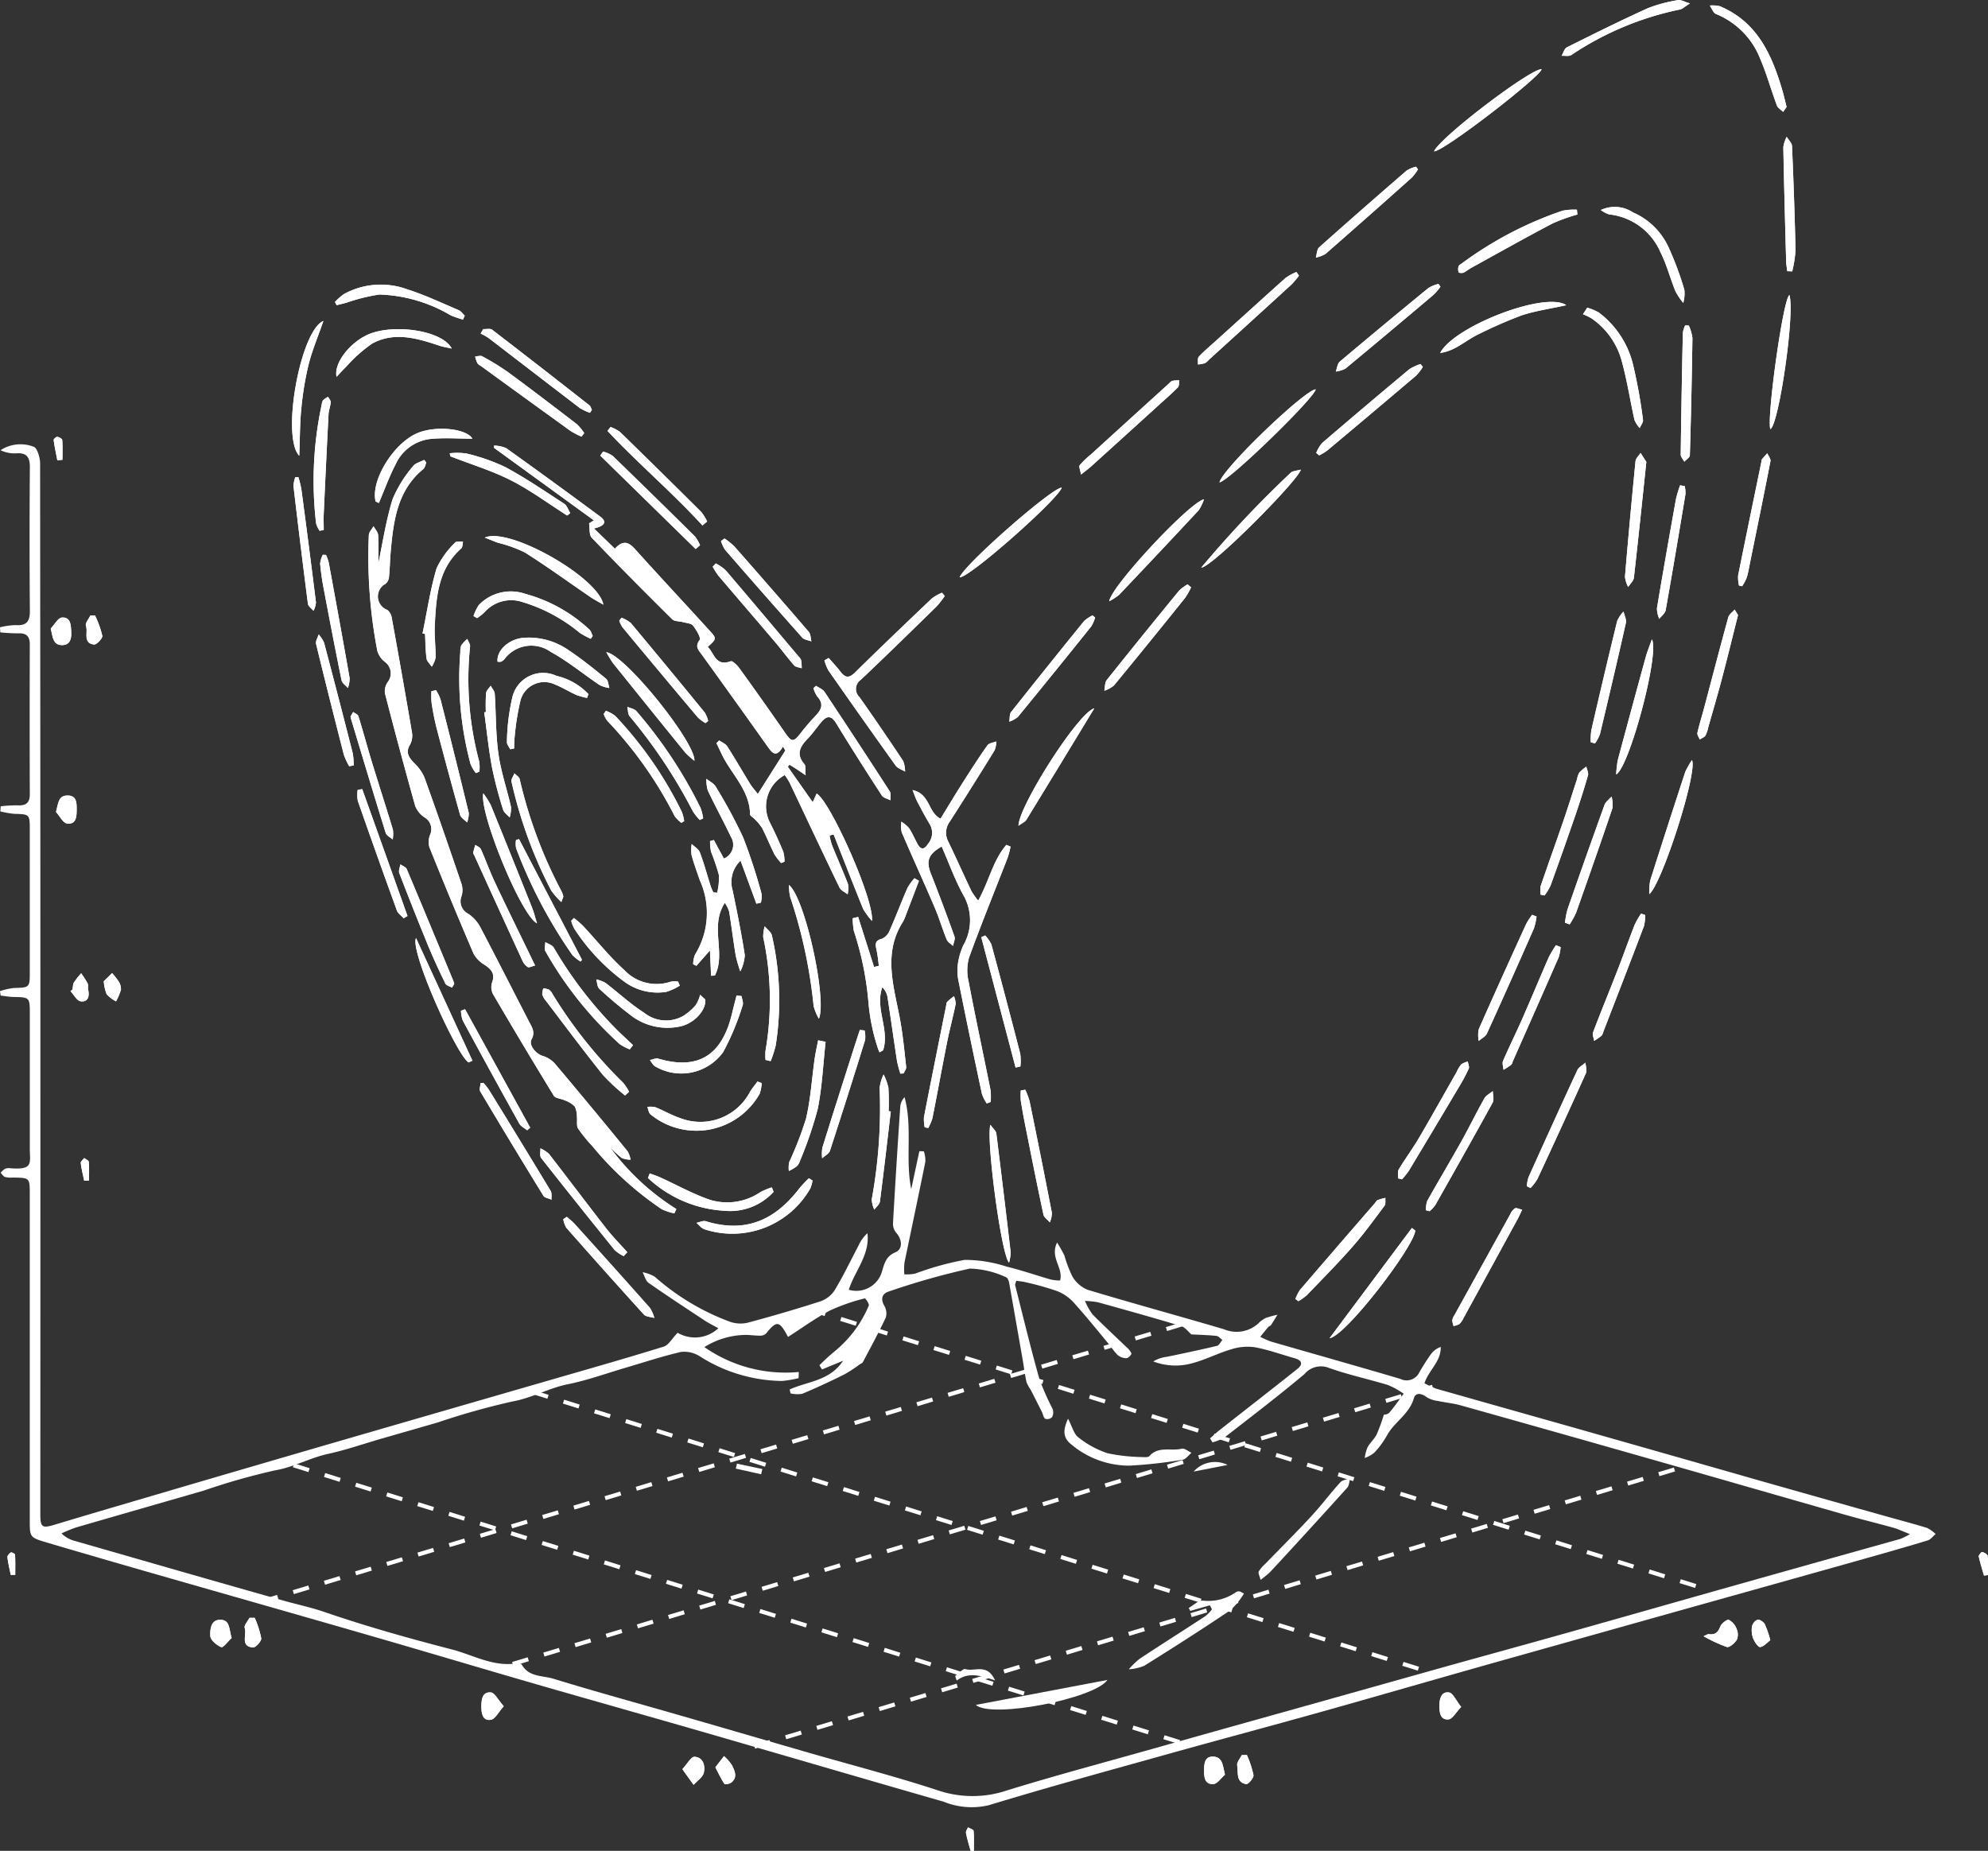 <?xml version="1.0" encoding="UTF-8"?> <svg xmlns="http://www.w3.org/2000/svg" width="114.143" height="106.28" viewBox="0 0 114.143 106.28"><rect x="0" y="0" width="114.143" height="106.28" fill="#333333" stroke="none"/> <g id="Сгруппировать_47" data-name="Сгруппировать 47" transform="translate(-3172.068 -3212.128)"> <g id="Сгруппировать_46" data-name="Сгруппировать 46"> <path id="Контур_57" data-name="Контур 57" d="M3216.92,3261.687l.187-.081a2.089,2.089,0,0,0-.07-.571c-.241-.574-.5-1.142-.781-1.7a2.045,2.045,0,0,1,.865-2.7,3.689,3.689,0,0,1,.272.419c.957,2.014,1.9,4.033,2.873,6.041.08.166.307.261.466.388a1.563,1.563,0,0,0,.022-.582c-.288-.759-.62-1.5-.924-2.252a3.874,3.874,0,0,1-.135-.542l.233-.065c.562,1.427,1.118,2.856,1.694,4.277a4.112,4.112,0,0,0,.506.691c.144-1.213-2.407-6.892-3.175-7.311l-.226.495-1.427-2.034c-.021.024.088-.127.1-.118.266.156.52.332.919.6-.028-.308.021-.529-.068-.632-.489-.565-.264-1,.176-1.451.284-.291.515-.633.776-.946.318-.382.578-.437.88.06.848,1.394,1.727,2.769,2.615,4.138.09.138.325.182.492.27-.011-.173.04-.386-.042-.513q-1.851-2.866-3.741-5.708c-.1-.156-.322-.236-.487-.351l-.151.135a1.692,1.692,0,0,0,.219.479c.387.42.25.751-.1,1.108a13.219,13.219,0,0,0-.877,1.029c-.4.5-.5.483-.875-.061q-1.284-1.853-2.605-3.681c-.13-.179-.4-.458-.512-.418-.876.321-.937-.459-1.32-.828.5-.45.523-.473.142-.893-1.429-1.572-2.878-3.126-4.3-4.7-.352-.391-.671-.591-1.172-.041l-1.2-1.164c.646-.147.743-.4.362-.678q-2.687-1.991-5.406-3.936a1.865,1.865,0,0,0-.693-.145l0,.131,5.73,4.161-.274.172c.047.281-.008.659.155.829,1.513,1.582,3.057,3.136,4.613,4.676.135.134.422.111.636.171.2.055.464.066.566.2.189.244.467.7.375.827-.284.387-.063.574.126.836q1.9,2.639,3.787,5.289c.265.375.488.65.874-.008l.138.223-1.583,2.5c-.205-.268-.345-.42-.45-.592-.439-.714-.856-1.441-1.307-2.146-.1-.149-.3-.227-.459-.338l-.16.158c.1.2.195.4.289.6.546,1.162,1.619,2.076,1.644,3.489,0,.089.171.171.254.264a2.8,2.8,0,0,1,.438.523c.256.5.462,1.017.712,1.516A3.255,3.255,0,0,0,3216.92,3261.687Zm-9.846,16.3a6.461,6.461,0,0,0,.686.637,1.313,1.313,0,0,0,.51.1,1.527,1.527,0,0,0-.172-.48q-2.076-2.535-4.183-5.044a1.548,1.548,0,0,0-.7-.435c-.389-.123-.809-.621-.63-.95.223-.413.028-.682-.14-1.007-.946-1.827-1.872-3.666-2.832-5.487a2.2,2.2,0,0,0-.658-.712.8.8,0,0,1-.386-1.027,1.2,1.2,0,0,0-.016-.721c-.69-2.031-1.39-4.058-2.117-6.075a2.439,2.439,0,0,0-.565-.808c-.321-.333-.557-.624-.249-1.112a1.119,1.119,0,0,0,.088-.721q-.553-3.264-1.15-6.522a.743.743,0,0,0-.253-.464.822.822,0,0,1-.11-1.5.585.585,0,0,0,.2-.364c.052-.532.061-1.069.11-1.6.16-1.729.4-3.429,1.869-4.634.093-.076.112-.242.166-.366l-.12-.154c-.22.118-.515.183-.645.365a7.155,7.155,0,0,0-1.17,1.89c-.391,1.263-.585,2.588-.819,3.691,0-.389.02-1.008-.012-1.625-.01-.174-.172-.341-.264-.511-.094.165-.261.327-.269.5a28.479,28.479,0,0,0,.488,6.658,1.235,1.235,0,0,0,.434.629.815.815,0,0,1,.155,1.171.922.922,0,0,0-.152.635q.836,3.24,1.736,6.464a1.436,1.436,0,0,0,.534.659.778.778,0,0,1,.324.994,1.119,1.119,0,0,0-.045.712q1.237,3.075,2.539,6.122a1.726,1.726,0,0,0,.645.647c.376.253.6.5.42,1a.878.878,0,0,0,.042.659q1.723,2.943,3.5,5.851c.094.153.408.161.61.258a1.621,1.621,0,0,1,.588.35,1.313,1.313,0,0,1,.129.607c.028.226-.037.5.069.671a8.463,8.463,0,0,0,.812,1,18.558,18.558,0,0,0,3.987,3.627,3.05,3.05,0,0,0,.727.241l.115-.245A13.765,13.765,0,0,1,3207.074,3277.984Zm21.648-2.493.228-.084a3.527,3.527,0,0,0-.006-.674c-.417-2.081-.864-4.157-1.261-6.242a2.723,2.723,0,0,1,.025-1.37c.7-1.934,1.48-3.84,2.224-5.759a5.326,5.326,0,0,0,.159-.616l-.239-.1c-.769.884-.994,2.083-1.617,3.2a4.1,4.1,0,0,1-.385-.539c-.452-.949-.88-1.91-1.337-2.856a1.073,1.073,0,0,1,.092-1.146q1.305-2.032,2.57-4.089a1.481,1.481,0,0,0,.1-.511c-.175.072-.42.095-.512.226-.506.719-.982,1.46-1.453,2.2-.422.663-.824,1.338-1.237,2.011-.724-.351-.589-1.422-1.61-1.645.13.32.184.493.267.651.231.436.459.875.716,1.3a.978.978,0,0,1-.091,1.139c-.211.327-.407.373-.607,0-.163-.3-.3-.621-.487-.905a2,2,0,0,0-.44-.369,1.754,1.754,0,0,0,.024.614c.614,1.434,1.266,2.853,1.88,4.287.262.61.449,1.252.7,1.867.06.147.238.246.362.368.032-.181.138-.389.085-.54-.433-1.212-.882-2.419-1.356-3.615-.281-.709-.159-1.114.621-1.554.423.961.773,1.956,1.284,2.859a2.894,2.894,0,0,1-.039,2.813,3.756,3.756,0,0,0-.289.919,2.928,2.928,0,0,0-.014,1.005c.44,2.207.9,4.411,1.37,6.612A2.383,2.383,0,0,0,3228.722,3275.491Zm-15.037-11.52a2.034,2.034,0,0,1,.251.492c.137.846.24,1.7.38,2.543a7.457,7.457,0,0,0,.263.9,2.48,2.48,0,0,0,.256-.927c-.191-1.248-.443-2.489-.7-3.726a1.691,1.691,0,0,1,.458-1.707l.907,2.472.258-.058a1.436,1.436,0,0,0,.039-.507,31.856,31.856,0,0,0-1.051-3.226,28.345,28.345,0,0,0-1.584-2.935c-.108-.188-.351-.3-.532-.443a2.18,2.18,0,0,0,.085.676c.423.89.9,1.758,1.32,2.648a.857.857,0,0,1-.4,1.255l-.578-1.065-.216.062a2.948,2.948,0,0,0,.058.614,12.423,12.423,0,0,1,.451,1.336,3.607,3.607,0,0,1-.1,1.015l-.22-.018a3.538,3.538,0,0,1-.146-.334c-.207-.654-.386-1.318-.626-1.96-.072-.194-.309-.327-.471-.488a2.283,2.283,0,0,0-.01.628c.134.5.313.981.481,1.468a4.54,4.54,0,0,1-.28,4.257,1.519,1.519,0,0,0-.107.552l.184.091.78-.884.065,1.456.217-.013C3213.773,3266.861,3212.794,3265.339,3213.685,3263.971Zm11.146-1.265-.259-.15a3.231,3.231,0,0,0-.406.567c-.351.806-.661,1.63-1.017,2.435a.855.855,0,0,1-.439.473c-.392.1-.4.29-.32.612a8.455,8.455,0,0,1,.135.945l-.272.064-.913-2.873-.318.077a5.808,5.808,0,0,0,.067.713,17.959,17.959,0,0,1,.844,4.139,11.424,11.424,0,0,0,.518,2.547,2.173,2.173,0,0,0,.116.3l.206-.12c.387-1.194-.481-2.4-.047-3.615a1,1,0,0,1,.295.535c.191,1.23.36,2.463.549,3.693a6.741,6.741,0,0,0,.193.729l.188-.014c.051-.122.158-.25.146-.365-.1-.9-.183-1.795-.343-2.68-.345-1.9-1.023-3.8.157-5.663a2.258,2.258,0,0,0,.18-.412C3224.34,3264,3224.585,3263.353,3224.831,3262.706Zm-5.181-12.8-.248.139a2.7,2.7,0,0,0,.228.574q1.919,2.745,3.865,5.469c.115.161.357.231.54.343a1.679,1.679,0,0,0-.114-.612q-1.23-1.851-2.508-3.668a.638.638,0,0,1,.079-.991c1.466-1.388,2.908-2.8,4.351-4.212a5.5,5.5,0,0,0,.468-.6l-.157-.189a2.685,2.685,0,0,0-.583.331c-1.478,1.406-2.953,2.815-4.406,4.246-.333.327-.554.329-.829-.03C3220.122,3250.432,3219.879,3250.177,3219.65,3249.911Zm49.385-19.086-.212-.015a1.663,1.663,0,0,0-.133.432q-.075,3.5-.122,6.992c0,.135.134.272.206.408.111-.123.316-.243.319-.369q.1-3.367.147-6.736A2.564,2.564,0,0,0,3269.035,3230.825Zm-69.641,25.7.2-.09a2.478,2.478,0,0,0-.006-.552,18.286,18.286,0,0,1-.531-6.623c.019-.138-.1-.293-.157-.44a2.141,2.141,0,0,0-.349.371,1.027,1.027,0,0,0-.052.378,18.965,18.965,0,0,0,.585,6.43A1.986,1.986,0,0,0,3199.394,3256.522Zm60.9,8.236-.258-.1a4.4,4.4,0,0,0-.347.541c-.915,2.007-1.827,4.015-2.717,6.033a1.75,1.75,0,0,0,0,.669c.16-.141.391-.251.472-.429q1.373-3.009,2.7-6.04A3.5,3.5,0,0,0,3260.291,3264.758Zm8.8-52.436c-.356-.106-.529-.219-.672-.189a8.451,8.451,0,0,0-1.719.456c-1.576.713-3.126,1.484-4.674,2.257-.145.073-.2.32-.3.486.187-.011.412.042.554-.043a17.5,17.5,0,0,1,6.239-2.616C3268.66,3212.651,3268.782,3212.518,3269.1,3212.322Zm5.589,15.377.285.011a6.794,6.794,0,0,0,.189-1.212c-.042-1.994-.113-3.987-.2-5.979-.008-.183-.2-.358-.307-.537a1.974,1.974,0,0,0-.192.595c.042,2.184.1,4.367.162,6.551C3274.628,3227.318,3274.663,3227.508,3274.685,3227.7Zm-20.745,53.923.212.057a2.017,2.017,0,0,0,.324-.349c1.107-1.956,2.213-3.914,3.295-5.885.094-.172.011-.44.011-.664-.165.137-.387.242-.485.416-.463.821-.875,1.67-1.335,2.492-.638,1.139-1.309,2.26-1.948,3.4A1.546,1.546,0,0,0,3253.94,3281.622Zm5.791-1.381.216.107a2.85,2.85,0,0,0,.392-.509q1.411-3.031,2.787-6.08c.074-.167-.011-.406-.022-.611-.16.143-.386.256-.469.434-.948,2.04-1.877,4.089-2.8,6.14A2.3,2.3,0,0,0,3259.731,3280.241Zm14.917-61.974c-.1-.4-.171-.71-.263-1.018-.6-2.03-1.451-3.881-3.573-4.766a1.808,1.808,0,0,0-.574-.036c.117.166.2.419.356.484a4.571,4.571,0,0,1,2.526,2.537c.379.884.638,1.818.974,2.721.055.146.235.244.356.365Zm-15.185,63.324c-.171-.036-.328-.121-.418-.076a.808.808,0,0,0-.267.343q-1.6,2.891-3.2,5.785a.785.785,0,0,0-.126.292,1.2,1.2,0,0,0,.074.336,1.04,1.04,0,0,0,.329-.112.975.975,0,0,0,.223-.31q1.57-2.87,3.137-5.743C3259.29,3281.976,3259.346,3281.838,3259.463,3281.591Zm15.345-52.522c-.375.26-1.321,7.176-1.09,7.7C3274.206,3236.511,3275.138,3230.081,3274.808,3229.069Zm-11.411,25.683.247.059a2.25,2.25,0,0,0,.283-.518c.51-2.129,1.012-4.26,1.491-6.4.045-.2-.085-.433-.134-.651a1.942,1.942,0,0,0-.364.539q-.764,3.126-1.482,6.264A3.986,3.986,0,0,0,3263.4,3254.752Zm5.817,1.023a4.423,4.423,0,0,0-.384.679q-1.02,3.112-2.013,6.234a3.749,3.749,0,0,0-.053.78C3267.483,3262.913,3269.552,3256.463,3269.214,3255.775Zm-60.987,16.612.187-.243c-.277-.262-.555-.523-.831-.785a23.364,23.364,0,0,1-3.723-4.819c-.09-.147-.318-.21-.481-.312,0,.173-.075.389,0,.513a21.326,21.326,0,0,0,4.276,5.348A2.9,2.9,0,0,0,3208.227,3272.387Zm58.3-7.719-.233-.076a4.645,4.645,0,0,0-.364.63c-.337.859-.643,1.729-.978,2.589-.466,1.2-.955,2.387-1.413,3.589-.052.138.036.33.059.5a4.3,4.3,0,0,0,.421-.295.585.585,0,0,0,.108-.231c.78-2.02,1.564-4.039,2.332-6.064A2.476,2.476,0,0,0,3266.527,3264.668Zm-4.854,1.845-.263-.113a6.586,6.586,0,0,0-.418.7c-.509,1.159-.993,2.329-1.5,3.487-.363.825-.764,1.633-1.122,2.46-.061.14.015.34.027.512a4.384,4.384,0,0,0,.434-.285c.06-.049.076-.151.111-.23.876-1.982,1.756-3.963,2.623-5.95A2.651,2.651,0,0,0,3261.673,3266.513Zm-1.147-3.009.221.047a3.092,3.092,0,0,0,.341-.557q.723-2,1.415-4.006c.265-.771.513-1.549.738-2.333.042-.146-.06-.333-.095-.5a2.633,2.633,0,0,0-.4.338,1.117,1.117,0,0,0-.128.361c-.265.815-.519,1.635-.8,2.446-.424,1.238-.87,2.469-1.291,3.708A1.613,1.613,0,0,0,3260.526,3263.5Zm-13.77-24.409c-.235.069-.467.067-.582.182a63.931,63.931,0,0,0-5.134,5.445C3241.655,3244.709,3246.6,3239.726,3246.756,3239.095Zm15.167,26.016.267.1a4.584,4.584,0,0,0,.373-.674c.708-2,1.409-4,2.088-6.008a1.764,1.764,0,0,0-.052-.661c-.139.161-.34.3-.407.487q-1.084,2.991-2.126,6A5.092,5.092,0,0,0,3261.923,3265.111Zm-8.6,17.68-.19-.151-4.728,6.332C3249.355,3288.826,3253.263,3283.708,3253.327,3282.791Zm-56.229-31.032-.253.061a4.157,4.157,0,0,0,.006.653,14.675,14.675,0,0,0,.284,1.446q.657,2.511,1.356,5.009c.047.165.26.284.4.424a1.459,1.459,0,0,0,.095-.547q-.79-3.268-1.623-6.527A2.611,2.611,0,0,0,3197.1,3251.759Zm-.77-3.259.146.03c.024.469.023.943.086,1.407.022.169.2.317.3.475a1.557,1.557,0,0,0,.22-.522c.007-.619-.079-1.241-.047-1.858.083-1.61.178-3.227,1.52-4.413.084-.074.071-.257.1-.39-.153.014-.38-.032-.448.052a4.959,4.959,0,0,0-1.068,1.482C3196.773,3245.979,3196.588,3247.251,3196.328,3248.5Zm30.836-3.222c.514.082,5.7-4.516,5.864-5.147C3232.545,3240.075,3227.493,3244.481,3227.164,3245.278Zm36.821-21.091a1.552,1.552,0,0,0,.486.254,3.626,3.626,0,0,1,2.926,2.144c.363.719.567,1.517.873,2.268a3.845,3.845,0,0,0,.448.67,2.048,2.048,0,0,0,.062-.755,18.17,18.17,0,0,0-.89-2.4,3.981,3.981,0,0,0-2.057-2.04A1.885,1.885,0,0,0,3263.985,3224.187Zm-29.039,23.4-.148-.119a2.034,2.034,0,0,0-.483.324q-2.109,2.6-4.187,5.218c-.1.133-.075.37-.107.559a1.588,1.588,0,0,0,.493-.273q2.123-2.586,4.214-5.2A2.04,2.04,0,0,0,3234.946,3247.583Zm31.966,1.26c-.152.436-.271.723-.353,1.02q-.807,2.949-1.6,5.9a6.339,6.339,0,0,0-.094.835C3265.628,3256.164,3267.371,3249.626,3266.912,3248.843Zm-32.776-9.465c.294-.236.464-.36.619-.5q1.934-1.749,3.861-3.5c.365-.332.739-.656,1.084-1.007.081-.082.06-.262.086-.4a1.647,1.647,0,0,0-.4.023c-.094.028-.168.127-.247.2q-2.216,2.013-4.43,4.026a5.376,5.376,0,0,0-.645.621C3234,3238.916,3234.093,3239.113,3234.136,3239.378Zm-27.25,10.2a6.692,6.692,0,0,0,.377.619q2.072,2.58,4.156,5.147a4.641,4.641,0,0,0,.522.464C3212,3254.754,3207.961,3249.723,3206.886,3249.581Zm61.915-9.538-.265-.05a6.846,6.846,0,0,0-.238.791c-.374,2.091-.743,4.183-1.093,6.279a1.717,1.717,0,0,0,.132.6c.127-.165.337-.315.37-.5.4-2.217.767-4.438,1.136-6.659A1.833,1.833,0,0,0,3268.8,3240.043Zm-52.779,32.946.3.071a6.861,6.861,0,0,0,.29-.9,16.721,16.721,0,0,0-.219-6.319c-.039-.194-.27-.35-.411-.524a1.99,1.99,0,0,0-.087.627,17.124,17.124,0,0,1,.133,6.511A2.92,2.92,0,0,0,3216.022,3272.989Zm55.892-27.24.184.04a2.87,2.87,0,0,0,.265-.5c.087-.286.133-.585.193-.879.393-1.932.791-3.863,1.166-5.8.027-.136-.117-.3-.181-.459-.1.116-.209.229-.306.349-.024.03-.02.083-.028.125-.449,2.182-.9,4.364-1.341,6.548A2.091,2.091,0,0,0,3271.914,3245.749Zm-18.151-12.555-.131-.162a2.654,2.654,0,0,0-.638.293q-2.52,2.1-5.013,4.242a2.071,2.071,0,0,0-.337.565l.169.144a3.27,3.27,0,0,0,.456-.273q2.565-2.149,5.118-4.314A2.858,2.858,0,0,0,3253.763,3233.194Zm-37.964,41.125-.236-.089c-.144.2-.3.383-.428.59a3.215,3.215,0,0,1-4.027,1.506c-.484-.163-.933-.428-1.408-.62a1.378,1.378,0,0,0-.461-.018c.057.144.073.336.177.425a4.165,4.165,0,0,0,6.271-1.181A2.125,2.125,0,0,0,3215.8,3274.319Zm56.06-26.875-.192-.313c-.125.147-.318.276-.365.444-.476,1.732-.927,3.471-1.388,5.207-.126.476-.277.945-.384,1.425-.025.112.085.254.133.382.113-.074.263-.123.329-.227a1.859,1.859,0,0,0,.163-.483c.262-.926.535-1.848.78-2.778C3271.246,3249.922,3271.533,3248.738,3271.859,3247.444Zm-59.847-3.791.252-.218a2.193,2.193,0,0,0-.293-.505q-2.349-2.327-4.724-4.627a1.839,1.839,0,0,0-.548-.245l-.162.231Zm1.654-.6-.2.145a2.178,2.178,0,0,0,.248.516q2.2,2.528,4.423,5.031c.113.126.346.145.523.214-.048-.186-.041-.419-.153-.549q-2.119-2.468-4.273-4.906A4.042,4.042,0,0,0,3213.666,3243.049ZM3199.9,3243c.355.138.555.222.759.295a7.648,7.648,0,0,1,1.558.564c1.279.81,2.5,1.7,3.755,2.557.2.138.423.25.738.434C3206.439,3245.293,3201.3,3242.362,3199.9,3243Zm52.443,36.795.221.053a4.333,4.333,0,0,0,.387-.477q1.478-2.453,2.938-4.915a8.573,8.573,0,0,0,.509-.967c.046-.1-.033-.264-.055-.4a1.086,1.086,0,0,0-.376.157,2.039,2.039,0,0,0-.263.437c-.722,1.267-1.432,2.541-2.171,3.8-.358.61-.783,1.18-1.147,1.786C3252.3,3279.4,3252.354,3279.616,3252.343,3279.793Zm-11.887-33.939-.2-.165a2.378,2.378,0,0,0-.482.353q-2.1,2.558-4.16,5.14c-.118.148-.1.406-.14.614a1.794,1.794,0,0,0,.55-.3q2.061-2.5,4.087-5.032A4.119,4.119,0,0,0,3240.456,3245.854Zm-42.447-13.71c-.57-1.077-3.409-1.435-4.823-.8-1.026.461-1.964,1.632-1.795,2.421.214-.225.365-.4.533-.557a8.419,8.419,0,0,1,1.5-1.345c1.27-.7,2.576-.32,3.853.109C3197.515,3232.051,3197.765,3232.087,3198.009,3232.144Zm48.641-4.188-.145-.21a3.031,3.031,0,0,0-.619.336c-1.341,1.2-2.669,2.405-4,3.61-.333.3-.68.59-.986.916-.082.088-.038.294-.052.446a1.859,1.859,0,0,0,.4-.072.967.967,0,0,0,.241-.207q2.373-2.16,4.744-4.322A4.757,4.757,0,0,0,3246.65,3227.956Zm-16.1,31.585c.2-.144.372-.213.451-.342,1.284-2.089,2.556-4.186,3.9-6.4C3233.977,3253.038,3230.558,3258.418,3230.545,3259.541Zm32.653-29.746-.248.376a3.343,3.343,0,0,1,.472.225,4.332,4.332,0,0,1,1.755,2.464c.307,1.11.479,2.256.731,3.381a1.657,1.657,0,0,0,.3.467c.067-.16.211-.33.189-.476a29.913,29.913,0,0,0-.54-3.03,5.308,5.308,0,0,0-2-3.132A3.2,3.2,0,0,0,3263.2,3229.795Zm-27.443,16.856a3.518,3.518,0,0,0,.563-.365q2.3-2.421,4.573-4.86a2.589,2.589,0,0,0,.3-.625C3240.4,3240.946,3235.9,3245.739,3235.755,3246.651Zm-22.591-2.17-.177.189a4.27,4.27,0,0,0,.323.511c1.1,1.29,2.2,2.571,3.3,3.862.36.424.688.877,1.056,1.294.091.1.285.111.432.163a3.472,3.472,0,0,0-.032-.458.554.554,0,0,0-.142-.211c-1.4-1.655-2.786-3.312-4.192-4.957A2.673,2.673,0,0,0,3213.164,3244.481Zm1.481,24.844-.287-.031c-.089.352-.182.7-.267,1.057-.576,2.4-1.962,3.236-4.221,2.568-.143-.043-.326.05-.49.08.1.122.171.287.3.361a2.965,2.965,0,0,0,3.908-.819,14.829,14.829,0,0,0,1.122-2.7C3214.761,3269.7,3214.67,3269.5,3214.645,3269.325Zm-3.55-.6-.1-.233a1.335,1.335,0,0,0-.424.006,2.547,2.547,0,0,1-2.669-.675c-.851-.772-1.573-1.684-2.359-2.527a6.133,6.133,0,0,0-.526-.455l-.157.157a1.926,1.926,0,0,0,.175.453,11.612,11.612,0,0,0,2.95,3.1,3.229,3.229,0,0,0,2.324.533A3.072,3.072,0,0,0,3211.095,3268.727Zm12.118,7.225-.127-.018a13.253,13.253,0,0,0-.013-1.351,3.185,3.185,0,0,0-.275-.755,2.459,2.459,0,0,0-.227.768,29.043,29.043,0,0,1-.454,6.408,1.542,1.542,0,0,0,.149.584c.111-.156.3-.3.322-.47C3222.812,3279.4,3223.009,3277.675,3223.213,3275.952Zm-22.578-25.831a.453.453,0,0,0,.182.007.494.494,0,0,0,.207-.144,1.923,1.923,0,0,1,2.667-.42c.988.542,1.869,1.276,2.808,1.908a1.917,1.917,0,0,0,.555.165c-.06-.181-.065-.431-.19-.533-.68-.557-1.365-1.114-2.095-1.6a4,4,0,0,0-2.677-.748C3201.264,3248.841,3200.574,3249.485,3200.635,3250.121Zm29.741,23.308.276-.061a3.013,3.013,0,0,0-.008-.729q-.807-3.144-1.657-6.275a1.92,1.92,0,0,0-.358-.517l-.222.1Zm-22.624-25.831-.131.171a1.767,1.767,0,0,0,.186.381q2.153,2.591,4.32,5.169a2.408,2.408,0,0,0,.445.332l.153-.124a1.726,1.726,0,0,0-.192-.479q-2.11-2.583-4.247-5.144A1.823,1.823,0,0,0,3207.752,3247.6Zm-9.868-9.441.05.178c1.161.452,2.366.818,3.471,1.379,1.126.573,2.154,1.338,3.225,2.019l.176-.142c-.113-.182-.184-.429-.347-.536-1.109-.724-2.208-1.473-3.371-2.1a11,11,0,0,0-2.232-.782A3.666,3.666,0,0,0,3197.884,3238.157Zm44.2,1.672c.631-.15,5.5-4.9,5.521-5.346C3246.94,3234.551,3242.234,3239.067,3242.087,3239.829Zm-34.212,44.429.209-.225c-.4-.453-.835-.885-1.207-1.362-1.108-1.422-2.188-2.864-3.293-4.287a1.774,1.774,0,0,0-.49-.313c.012.187-.049.432.046.554q2.085,2.656,4.212,5.278A2.138,2.138,0,0,0,3207.875,3284.258Zm-1.934-48.426.11-.167c-.047-.089-.071-.207-.143-.263q-2.781-2.18-5.578-4.337c-.115-.089-.343-.03-.519-.04l-.147.259a3.492,3.492,0,0,1,.452.252c1.751,1.341,3.5,2.691,5.251,4.029A3,3,0,0,0,3205.941,3235.832Zm48.831-7.237-.111-.164a2.084,2.084,0,0,0-.575.232q-2.561,2.1-5.093,4.23c-.138.117-.156.377-.23.571a1.575,1.575,0,0,0,.554-.17q2.55-2.11,5.075-4.252A3.559,3.559,0,0,0,3254.772,3228.595Zm-.015,3.8c.876-.106,1.5-.759,2.26-1.1a25.4,25.4,0,0,1,2.409-1.051c.794-.264,1.637-.381,2.568-.587C3260.817,3228.831,3255.567,3230.854,3254.757,3232.393Zm11.837,6.263-.332-.521c-.1.159-.274.31-.29.476q-.328,3.316-.606,6.637a1.682,1.682,0,0,0,.184.586c.114-.178.307-.348.329-.537C3266.13,3243.108,3266.355,3240.917,3266.594,3238.656Zm-20.148,48.061.166.128a3.06,3.06,0,0,0,.487-.343c.89-.927,1.8-1.842,2.644-2.807.649-.739,1.228-1.542,1.819-2.332.077-.1.036-.3.05-.449a3.168,3.168,0,0,0-.447.126c-.071.03-.113.126-.169.19q-2.144,2.478-4.283,4.959A2.441,2.441,0,0,0,3246.446,3286.717Zm-26.975-14.766-.429-.085c-.069.355-.152.708-.2,1.066-.162,1.143-.23,2.306-.493,3.425a20.347,20.347,0,0,1-.968,2.505,1.643,1.643,0,0,0-.019.507,2.772,2.772,0,0,0,.449-.266.775.775,0,0,0,.194-.329,22.45,22.45,0,0,0,1.014-2.97C3219.275,3274.542,3219.329,3273.237,3219.471,3271.951Zm-16.68-4.382c-.118-.241-.185-.374-.249-.508-.69-1.425-1.391-2.845-2.065-4.278-.291-.618-.518-1.266-.8-1.891-.049-.109-.21-.167-.319-.249a4.3,4.3,0,0,0-.122.435c-.01.054.039.12.066.178q1.371,3.007,2.748,6.013a.873.873,0,0,0,.315.388C3202.452,3267.706,3202.62,3267.61,3202.791,3267.569Zm18.919,3.727-.276-.027c-.122.376-.246.751-.366,1.127-.6,1.875-1.2,3.748-1.782,5.626a2.244,2.244,0,0,0-.014.614c.153-.142.39-.256.447-.43q1.036-3.172,2.019-6.361A1.637,1.637,0,0,0,3221.71,3271.3Zm32.7-50.481c.5.047,6.066-4.242,6.173-4.714C3259.971,3216.048,3254.785,3219.979,3254.406,3220.815Zm-54.582,53.493-.165.012c-.01.163-.087.365-.018.481q1.791,3.009,3.625,5.993c.076.123.308.15.468.222-.015-.17.027-.374-.052-.505q-1.759-2.914-3.549-5.812A3.948,3.948,0,0,0,3199.824,3274.308Zm31.11.391-.261.045a3.839,3.839,0,0,0,0,.588c.086.548.187,1.094.3,1.638.327,1.636.652,3.273,1,4.9.036.167.242.3.369.445a1.469,1.469,0,0,0,.117-.538q-.621-3.215-1.282-6.42A4.435,4.435,0,0,0,3230.934,3274.7Zm-.929,9.927a2.673,2.673,0,0,0,.09-.583q-.4-3.412-.822-6.82c-.019-.155-.189-.291-.337-.506C3228.675,3277.493,3229.556,3284.175,3230,3284.626Zm-25.4-2.622-.2.13a1.447,1.447,0,0,0,.171.487q2.213,2.508,4.457,4.987c.124.137.4.139.6.2a2.033,2.033,0,0,0-.25-.577q-2.153-2.43-4.334-4.835A5.087,5.087,0,0,0,3204.607,3282Zm-1.708-16.86c-.121-.386-.184-.646-.283-.893q-1.179-2.955-2.375-5.9a5,5,0,0,0-.425-.666C3199.568,3258.794,3202,3264.728,3202.9,3265.144Zm14.464-2.2a3.229,3.229,0,0,0,.075.688,28.533,28.533,0,0,1,1.346,6.269,3.146,3.146,0,0,0,.3.725C3219.565,3269.541,3218.3,3263.7,3217.363,3262.942Zm-11.91-25.738.156-.207a2.97,2.97,0,0,0-.42-.507c-1.311-1.007-2.624-2.011-3.956-2.991a14.27,14.27,0,0,0-1.481-.909c-.1-.057-.269.006-.406.014a1.674,1.674,0,0,0,.131.379c.052.085.165.133.252.2q2.551,1.853,5.106,3.7A4.809,4.809,0,0,0,3205.453,3237.2Zm-11.821,3.717.187.089c.315-.739.587-1.5.957-2.211a2.511,2.511,0,0,1,1.989-1.466c.8-.079,1.618-.017,2.424-.017-.333-.576-2.064-.764-3.127-.331C3194.679,3237.547,3193.343,3239.711,3193.632,3240.921Zm31.528,35.938.2.04a2.911,2.911,0,0,0,.241-.563c.288-1.452.551-2.909.841-4.36.147-.736.344-1.462.494-2.2a1.216,1.216,0,0,0-.1-.447,3.652,3.652,0,0,0-.386.326c-.051.055-.05.161-.067.245-.426,2.125-.855,4.249-1.269,6.376A2.19,2.19,0,0,0,3225.16,3276.859Zm-26.192-3.725.223-.1-3.238-7.043C3195.583,3266.718,3198.274,3272.692,3198.968,3273.134Zm8.984,1.9.234-.214a2.824,2.824,0,0,0-.347-.523,26.311,26.311,0,0,1-4.008-5.024,1.062,1.062,0,0,0-.229-.308.964.964,0,0,0-.338-.084.979.979,0,0,0-.064.343.873.873,0,0,0,.182.337c1.092,1.433,2.169,2.878,3.294,4.284A11.45,11.45,0,0,0,3207.952,3275.031Zm-1.1-22.089-.124.18a1.365,1.365,0,0,0,.191.377,23.087,23.087,0,0,1,3.883,5.491,1.9,1.9,0,0,0,.385.385l.161-.1a2.527,2.527,0,0,0-.128-.515,22.16,22.16,0,0,0-3.828-5.524A1.989,1.989,0,0,0,3206.854,3252.942Zm-14.737,3.182.259-.05a4.014,4.014,0,0,0-.057-.7q-.809-3.18-1.647-6.351a1.786,1.786,0,0,0-.31-.469c-.053.181-.186.383-.147.542.515,2.126,1.051,4.247,1.595,6.366A3.781,3.781,0,0,0,3192.117,3256.124Zm9.75,4.184-.173.058a1.335,1.335,0,0,0,.008.473,27.953,27.953,0,0,0,3.228,6.127,2.281,2.281,0,0,0,.471.373l.08-.1Zm60.767-35.86-.027-.282a3.52,3.52,0,0,0-.82.057,21.131,21.131,0,0,0-5.787,3.028c-.07.048-.168.1-.188.166a.553.553,0,0,0,.007.344c.017.041.2.054.278.019.155-.068.286-.189.436-.271,1.555-.857,3.1-1.727,4.675-2.555A10.063,10.063,0,0,1,3262.634,3224.448Zm-46.148,56.118-.1-.258a4.353,4.353,0,0,0-.644.265,3.39,3.39,0,0,1-2.9.451c-.984-.336-1.906-.854-2.857-1.286-.2-.09-.405-.155-.608-.232l-.1.264a6.985,6.985,0,0,0,4.376,1.879A3.381,3.381,0,0,0,3216.486,3280.566Zm-16.523-27.551-.094.013c.146,1.058.253,2.124.448,3.173a23.7,23.7,0,0,0,.637,2.421c.051.17.247.3.376.442a1.814,1.814,0,0,0,.077-.6c-.231-1.023-.579-2.026-.723-3.059-.16-1.135-.133-2.294-.211-3.442-.01-.157-.152-.306-.233-.459-.093.141-.249.274-.265.422A10.432,10.432,0,0,0,3199.963,3253.015Zm-10.714-14.711c.04-1.006.033-1.861.118-2.707a17.829,17.829,0,0,1,.418-2.539c.205-.816.538-1.6.851-2.5C3189.325,3231.095,3188.2,3237.192,3189.249,3238.3Zm64.234-16.452-.112-.154a1.79,1.79,0,0,0-.527.212q-2.533,2.192-5.036,4.416c-.132.118-.13.388-.19.587a1.721,1.721,0,0,0,.552-.207q2.5-2.181,4.969-4.394A2.833,2.833,0,0,0,3253.483,3221.852Zm-49.187,42.075c.077-.23.121-.294.111-.346a1.17,1.17,0,0,0-.112-.3,26.322,26.322,0,0,1-2.39-6.421c-.028-.127-.2-.222-.3-.332-.06.16-.2.339-.169.477a25.68,25.68,0,0,0,2.274,6.245A4.227,4.227,0,0,0,3204.3,3263.927Zm-2.937-8.777.223-.044c.01-.222,0-.447.033-.666a14.471,14.471,0,0,1,.331-2.08,1.416,1.416,0,0,1,2-.923c.416.164.8.409,1.209.593a4.152,4.152,0,0,0,.616.171l.078-.22a3.651,3.651,0,0,0-1.834-1.047,1.815,1.815,0,0,0-2.526,1.2,12.052,12.052,0,0,0-.318,2.593C3201.163,3254.862,3201.294,3255.009,3201.359,3255.15Zm-2.589,14.928-.234.086a1.789,1.789,0,0,0,.1.555q1.607,2.973,3.249,5.926c.09.162.3.258.452.384l.173-.153Zm13.474-10.865.194-.094a2.73,2.73,0,0,0-.148-.6,25.969,25.969,0,0,0-3.688-5.563c-.115-.131-.343-.163-.518-.241.043.184.029.417.138.545a29.687,29.687,0,0,1,3.627,5.455A3.325,3.325,0,0,0,3212.244,3259.213Zm-13.6-28.732.11-.235c-.117-.108-.217-.259-.356-.318-.984-.414-1.954-.876-2.97-1.2a4.4,4.4,0,0,0-3.612.281,3.287,3.287,0,0,0-.516.456l.1.181c.184-.046.369-.091.553-.139a10.456,10.456,0,0,1,1.9-.473,8.565,8.565,0,0,1,4.084,1.19C3198.159,3230.334,3198.4,3230.4,3198.641,3230.481Zm-6.45,22.786c.024.1.031.147.044.188.654,2.169,1.3,4.34,1.977,6.5.047.151.265.25.4.373a1.832,1.832,0,0,0,.011-.571c-.4-1.312-.82-2.615-1.221-3.925-.263-.859-.492-1.728-.758-2.585-.031-.1-.2-.161-.3-.24Zm13.791-4.461.116-.165c-.063-.125-.1-.286-.195-.369a8.7,8.7,0,0,0-3.672-2.045,2.546,2.546,0,0,0-2.676.644,2.746,2.746,0,0,0-.3.627l.2.123a3.385,3.385,0,0,0,.424-.333,2.033,2.033,0,0,1,2.161-.6,9.376,9.376,0,0,1,3.316,1.777A4.616,4.616,0,0,0,3205.982,3248.806Zm-10.744,16.049.225-.132-2.6-7.288-.262.053a2.007,2.007,0,0,0,.009.625q1.1,3.152,2.242,6.289C3194.915,3264.577,3195.106,3264.705,3195.238,3264.855Zm17.326,4.67-.3-.279a2.133,2.133,0,0,1-.252.594,3.161,3.161,0,0,1-.719.622,2,2,0,0,1-2.243-.182c-.788-.5-1.477-1.15-2.223-1.717a1.97,1.97,0,0,0-.528-.2c.056.185.055.433.178.544a24.671,24.671,0,0,0,1.911,1.6,3.453,3.453,0,0,0,2.629.577C3211.851,3270.964,3212.617,3270.183,3212.564,3269.525Zm-14.417-.914c-.037-.107-.055-.169-.08-.228-.879-2.12-1.754-4.241-2.647-6.354-.051-.12-.241-.182-.366-.27-.024.169-.116.364-.063.5q.8,2.07,1.636,4.122c.31.751.654,1.489,1.009,2.22.056.114.254.159.386.236Zm-7.363-24.621-.183-.009a1.485,1.485,0,0,0-.156.511,14.489,14.489,0,0,0,.211,1.464c.33,1.747.664,3.494,1.021,5.235.034.165.238.294.363.44a1.716,1.716,0,0,0,.1-.562c-.388-2.216-.793-4.429-1.2-6.642A2.652,2.652,0,0,0,3190.784,3243.99Zm27.938,35.931-.211-.14a7.209,7.209,0,0,0-.525.556c-1.258,1.642-2.894,2.682-5.394,1.915-.156-.048-.358.057-.538.091.147.124.274.3.445.365a5.152,5.152,0,0,0,6.09-2.34A2.115,2.115,0,0,0,3218.722,3279.921ZM3212.4,3242.3l.268-.226a2.644,2.644,0,0,0-.331-.541q-2.328-2.317-4.68-4.609a2.091,2.091,0,0,0-.539-.277l-.169.227C3208.706,3238.745,3210.667,3240.408,3212.4,3242.3Zm-23.2-2.776-.182.005a1.778,1.778,0,0,0-.1.512q.4,3.378.828,6.753c.019.147.209.27.32.405a1.339,1.339,0,0,0,.142-.484q-.4-3.25-.838-6.5A6.3,6.3,0,0,0,3189.2,3239.524Zm1.217,3.084.239-.048c0-.312-.013-.624,0-.934q.131-2.855.275-5.707c.012-.233.11-.461.125-.695.006-.1-.1-.206-.153-.31a1.463,1.463,0,0,0-.284.194.547.547,0,0,0-.078.242,20.844,20.844,0,0,0-.322,6.843A1.431,1.431,0,0,0,3190.419,3242.608Zm79.461,63.477a8.609,8.609,0,0,0,1.338.62c.147.042.454-.225.574-.42a.794.794,0,0,0-.014-.619.955.955,0,0,0-.444-.52c-.109-.04-.418.2-.487.371-.13.326-.281.5-.65.451C3270.1,3305.956,3269.989,3306.042,3269.88,3306.085Zm-27.478,7.95c-.135-.554-.13-1.02-.691-1.036-.463-.014-.5.391-.506.738-.005.386,0,.86.524.84C3241.96,3314.569,3242.178,3314.226,3242.4,3314.035Zm-41.411-3.929c-.315-.355-.513-.776-.743-.795-.5-.04-.541.428-.54.827s.077.818.546.745C3200.5,3310.845,3200.682,3310.449,3200.991,3310.106Zm-15.622-3.923c-.16-.518-.086-1.048-.662-1.043-.55.005-.578.58-.564.93.009.235.364.534.631.643C3184.882,3306.757,3185.166,3306.372,3185.369,3306.183Zm-10.085-47.43c.211.233.4.633.637.665.535.071.55-.417.551-.8,0-.363.008-.795-.5-.806C3175.416,3257.795,3175.421,3258.234,3175.284,3258.753Zm-.3-10.528c.128.527.135.96.677.947.436-.011.519-.379.5-.746s-.014-.87-.53-.837C3175.4,3247.6,3175.194,3248,3174.979,3248.225Zm36.266,65.494.646.9c.2-.23.528-.433.587-.7.089-.4-.032-.887-.538-.912C3211.749,3313,3211.537,3313.406,3211.245,3313.719Zm44.718-3.572c-.295-.369-.472-.8-.7-.834-.455-.061-.55.38-.549.767s.041.824.526.78C3255.462,3310.839,3255.655,3310.466,3255.963,3310.147Zm17.748-3.832a5.812,5.812,0,0,0-.316-.914c-.074-.133-.3-.29-.418-.263a.564.564,0,0,0-.321.4,1.337,1.337,0,0,0,.075.691c.078.194.29.5.4.48C3273.347,3306.673,3273.532,3306.447,3273.711,3306.315Zm-87.019-1.286h-.3c-.1.195-.325.435-.275.577.138.388-.278,1.058.474,1.125.152.014.492-.358.475-.527A5.321,5.321,0,0,0,3186.692,3305.029Zm-8.667-36.553a2.461,2.461,0,0,0,.167.747,2.1,2.1,0,0,0,.535.409,3.407,3.407,0,0,0,.284-.675.789.789,0,0,0-.137-.477,3.813,3.813,0,0,0-.373-.474Zm35.114,45.136c.194.369.336.677.522.956.029.044.289,0,.387-.079.379-.292.2-.663.054-.98a2.621,2.621,0,0,0-.467-.539Zm-35.615-66.141h-.268c-.094.2-.31.448-.256.594.139.369-.2.993.463,1.074.147.018.5-.351.478-.5A5.675,5.675,0,0,0,3177.524,3247.471Zm-1.28,21.463-.13.11c.194.205.369.554.586.583.411.055.515-.277.43-.657-.028-.123.016-.272-.036-.378a5.393,5.393,0,0,0-.368-.577,5,5,0,0,0-.424.543A1.021,1.021,0,0,0,3176.244,3268.934Zm67.416,43.973-.3.005c-.093.2-.29.417-.259.595.07.4-.088.972.52,1.07.117.019.435-.354.415-.516A5.707,5.707,0,0,0,3243.66,3312.907Zm42.319-10.3.226-.033c0-.368.02-.738-.015-1.1-.009-.088-.193-.191-.313-.22-.045-.011-.21.18-.2.254C3285.758,3301.874,3285.876,3302.238,3285.979,3302.6Zm-110.619-64.045.293-.03c0-.38.015-.761-.013-1.139,0-.071-.178-.167-.283-.18-.065-.008-.217.128-.21.182C3175.2,3237.784,3175.285,3238.171,3175.36,3238.559Zm1.544,41.365.272-.009c0-.359.016-.719-.013-1.076-.006-.078-.169-.144-.26-.215-.07.095-.208.2-.2.284C3176.746,3279.25,3176.834,3279.586,3176.9,3279.924Zm50.889,38.475.188.009c0-.384.018-.769-.015-1.15-.007-.075-.21-.133-.323-.2-.041.107-.133.224-.114.32C3227.6,3317.723,3227.7,3318.059,3227.793,3318.4Zm-55.109-15.839.258,0c0-.385.01-.771-.011-1.155,0-.052-.2-.156-.238-.131-.092.057-.209.187-.2.274C3172.532,3301.886,3172.616,3302.222,3172.684,3302.56Z" fill="#fff"></path> <path id="Контур_58" data-name="Контур 58" d="M3224.387,3280.414c.079-.369.157-.739.237-1.109s.153-.715.23-1.073l.257.008a1.762,1.762,0,0,1,.089.588c-.389,1.935-.8,3.866-1.2,5.8a3.412,3.412,0,0,0-.007.678,2.916,2.916,0,0,0,.609-.039,16.957,16.957,0,0,1,2.845-.792,7.717,7.717,0,0,1,2.431.39c.855.205,1.689.5,2.535.741a3.065,3.065,0,0,0,.52.054c.206-.725-.6-1.313-.172-2.182a7.486,7.486,0,0,1,.422.75,7.117,7.117,0,0,0,.457,1.2,1.822,1.822,0,0,0,.865.761c2.609.786,5.24,1.5,7.854,2.274a1.846,1.846,0,0,0,1.97-.354,1.448,1.448,0,0,1,.418-.3,5.039,5.039,0,0,1,.665-.183c-.122.2-.24.4-.369.592-.033.049-.114.064-.155.111-.158.184-.308.374-.461.561a4.775,4.775,0,0,0,.615.274c2.472.715,4.951,1.412,7.42,2.141a.806.806,0,0,0,1.09-.359,12.553,12.553,0,0,1,.694-1.085,1.2,1.2,0,0,1,.543-.388c.027.835-.68,1.318-.935,2.084a4.792,4.792,0,0,0,.681.315c2.993.853,5.99,1.693,8.983,2.544q4.831,1.373,9.658,2.755,3.561,1.012,7.127,2.012c.8.227,1.614.438,2.412.684a1.923,1.923,0,0,1,.49.351c-.153.126-.287.316-.463.368-1.315.4-2.637.772-3.959,1.145q-4.308,1.212-8.617,2.417-6.231,1.748-12.461,3.5c-3.284.926-6.562,1.878-9.848,2.8-2.872.805-5.755,1.571-8.627,2.374-3.472.97-6.95,1.92-10.4,2.969a4.25,4.25,0,0,1-2.569-.2c-4.641-1.333-9.275-2.693-13.914-4.034-3.176-.917-6.358-1.81-9.534-2.728-3.133-.907-6.257-1.843-9.39-2.748-4.331-1.251-8.667-2.482-13-3.726q-2.845-.817-5.686-1.656c-.963-.287-.96-.3-.96-1.3q0-9.346,0-18.694c0-.946,0-.945-.974-.958a1.464,1.464,0,0,1-.446-.033c-.1-.034-.169-.158-.252-.242a1.14,1.14,0,0,1,.256-.233.673.673,0,0,1,.318-.025c1.327.1,1.1-.305,1.1-1.165q0-3.9,0-7.8c0-.828-.04-.856-.881-.871-.264,0-.528-.052-.792-.079l-.04-.257a3.925,3.925,0,0,1,.783-.18c.924-.025.929-.018.929-.944q0-4.094,0-8.187c0-.841-.027-.849-.873-.868a5.273,5.273,0,0,1-.818-.142l.021-.294a8.32,8.32,0,0,1,.971-.054c.489.028.707-.149.7-.659q-.015-4.286,0-8.573c0-.46-.18-.667-.656-.645a10.064,10.064,0,0,1-1.037-.055l-.02-.291a4.153,4.153,0,0,1,.9-.127c.627.047.822-.21.817-.82q-.033-4.125,0-8.251c0-.58-.188-.835-.785-.792a1.866,1.866,0,0,1-.9-.179,2.093,2.093,0,0,1,1.9-.2c.2.054.373.622.373.955q.026,30.168.012,60.336c0,.767.108.825.821.609,2.364-.713,4.734-1.4,7.1-2.1q4.232-1.242,8.464-2.474,6.462-1.876,12.926-3.743c2.164-.627,4.331-1.241,6.482-1.909.281-.087.473-.46.8-.795a1.965,1.965,0,0,0,2.337-.261c-.295-.164-.534-.278-.753-.422-1.09-.719-2.183-1.435-3.253-2.183-.172-.121-.232-.4-.343-.612a2.29,2.29,0,0,1,.688.25,13.629,13.629,0,0,0,4.341,2.6,1.863,1.863,0,0,0,.992.053q2.085-.556,4.141-1.215a1.633,1.633,0,0,0,.848-.626c.509-.84.934-1.732,1.391-2.6a2.073,2.073,0,0,1,.508-.7c.151,1.245-.728,2.16-1.071,3.246a1.534,1.534,0,0,0,1.889-.992c.146-.465.215-.921.784-1.157.449-.186.394-.759.03-1.145a.828.828,0,0,1-.163-.559q.19-3.337.416-6.674a.923.923,0,0,1,.247-.534C3224.476,3276.868,3224.034,3278.655,3224.387,3280.414Zm-6.456,10.5-.009.352a6.614,6.614,0,0,1-.949.161,8.964,8.964,0,0,1-4.744-1.427,1.644,1.644,0,0,0-1.063-.239c-1.065.244-2.106.593-3.157.9-1.112.326-2.21.727-3.342.955-1.1.222-2.063.793-3.182.99a41.89,41.89,0,0,0-4.271,1.2q-1.578.456-3.157.909c-1.05.3-2.088.666-3.154.9-1.044.227-1.969.763-3.044.946a37.951,37.951,0,0,0-4.083,1.159c-2.453.71-4.908,1.411-7.36,2.125a8.183,8.183,0,0,0-.816.336,1.666,1.666,0,0,0,.751.427c4.042,1.162,8.082,2.332,12.131,3.471.722.2,1.447.353,2.17.6,2.413.83,4.878,1.523,7.35,2.162,1.248.323,2.429,1.041,3.8.789a.263.263,0,0,1,.225.084c.4.723,1.191.621,1.813.812,2.462.753,4.947,1.434,7.421,2.148,2.434.7,4.864,1.414,7.3,2.117,2.454.709,4.93,1.348,7.355,2.143a6.18,6.18,0,0,0,3.945.013c2.829-.874,5.692-1.635,8.541-2.439q3.842-1.083,7.686-2.157,4.215-1.183,8.429-2.368c2.5-.7,5.007-1.384,7.507-2.087,3.285-.923,6.566-1.861,9.85-2.787q4.647-1.31,9.3-2.61a4.228,4.228,0,0,0,.557-.276c-.421-.164-.686-.292-.965-.371-.909-.254-1.826-.476-2.733-.735-3.713-1.059-7.423-2.132-11.137-3.189q-5.478-1.562-10.962-3.1c-.427-.119-.875-.159-1.31-.253a1.576,1.576,0,0,1-.636-.213c-.3-.233-.644-.286-.742.058-.261.92-1.131,1.363-1.551,2.15a4.978,4.978,0,0,1-.727.981,1.93,1.93,0,0,1-.544.3,2.562,2.562,0,0,1,.164-.617c.144-.261.388-.469.521-.733a10.537,10.537,0,0,0,.416-1.142.428.428,0,0,0,.3-.1c.3-.343.56-.729.835-1.1a4.727,4.727,0,0,0-.886-.494c-1.128-.346-2.29-.589-3.4-.987a1.233,1.233,0,0,0-1.407.352c-1.493,1.253-3.042,2.438-4.582,3.633a2.881,2.881,0,0,1-.7.291l-.142-.231c.185-.161.364-.329.556-.48,1.483-1.166,2.972-2.323,4.45-3.5.341-.271.281-.5-.146-.62-.765-.217-1.519-.492-2.3-.634a3.04,3.04,0,0,0-1.345.121c-.738.216-1.434.577-2.174.781a3.575,3.575,0,0,1-2.3-.085,1.942,1.942,0,0,1,.788-.267c.96-.2,1.92-.4,2.873-.629.122-.029.206-.223.307-.34-.115-.08-.224-.218-.346-.231-.486-.05-.975-.062-1.434-.086-.172-.144-.353-.406-.591-.478-1.582-.479-3.175-.922-4.767-1.365a5.162,5.162,0,0,0-.753-.08,3.826,3.826,0,0,0,.434.774c.63.637,1.291,1.244,1.935,1.867a1,1,0,0,1,.3.378c.018.064-.181.266-.287.271a.791.791,0,0,1-.491-.171,3.248,3.248,0,0,1-.4-.494c-.695-.834-1.374-1.683-2.1-2.491a2.6,2.6,0,0,0-.941-.68,15.719,15.719,0,0,0-1.793-.512c-.193-.051-.4-.07-.6-.1-.036.139-.077.2-.064.257.457,1.806.893,3.618,1.4,5.412a15.831,15.831,0,0,0,.754,1.7.589.589,0,0,1-.04.471.4.4,0,0,1-.388.087c-.107-.071-.125-.268-.193-.4q-.323-.646-.653-1.287a1.971,1.971,0,0,1-.228-.414c-.09-.411-.141-.831-.213-1.246q-.389-2.235-.785-4.468c-.021-.113-.089-.286-.17-.309a5.185,5.185,0,0,0-2.093-.5,42.292,42.292,0,0,0-4.643,1.314c-.384.119-.492.417-.26.821a.86.86,0,0,1,.086.672c-.407.868-.866,1.711-1.316,2.559-.034.065-.131.1-.2.145a7.845,7.845,0,0,1-.85.557c-.8.4-1.608.776-2.431,1.12a1.7,1.7,0,0,1-.673-.023l-.052-.224c1.016-.467,2.3-.48,3.069-1.65l-1.21.5-.15-.24a11.585,11.585,0,0,1,.9-.821,6.757,6.757,0,0,0,1.936-2.61c.041-.085-.193-.422-.229-.411a11.334,11.334,0,0,0-1.992.692c-.837.44-1.609,1.006-2.417,1.523-.5-.947-.65-.953-1.265-.192a.489.489,0,0,1-.341.119c-.257,0-.514-.035-.771-.044a4.582,4.582,0,0,0-2.426.7A8.152,8.152,0,0,0,3217.931,3290.912Z" fill="#fff"></path> <path id="Контур_59" data-name="Контур 59" d="M3216.92,3261.687a3.255,3.255,0,0,1-.377-.491c-.25-.5-.456-1.02-.712-1.516a2.8,2.8,0,0,0-.438-.523c-.083-.093-.252-.175-.254-.264-.025-1.413-1.1-2.327-1.644-3.489-.094-.2-.192-.4-.289-.6l.16-.158c.156.111.363.189.459.338.451.7.868,1.432,1.307,2.146.1.172.245.324.45.592l1.583-2.5-.138-.223c-.386.658-.609.383-.874.008q-1.878-2.656-3.787-5.289c-.189-.262-.41-.449-.126-.836.092-.125-.186-.583-.375-.827-.1-.133-.37-.144-.566-.2-.214-.06-.5-.037-.636-.171-1.556-1.54-3.1-3.094-4.613-4.676-.163-.17-.108-.548-.155-.829l.274-.172-5.73-4.161,0-.131a1.865,1.865,0,0,1,.693.145q2.721,1.944,5.406,3.936c.381.282.284.531-.362.678l1.2,1.164c.5-.55.82-.35,1.172.041,1.422,1.578,2.871,3.132,4.3,4.7.381.42.363.443-.142.893.383.369.444,1.149,1.32.828.108-.04.382.239.512.418q1.32,1.828,2.605,3.681c.377.544.476.559.875.061a13.219,13.219,0,0,1,.877-1.029c.349-.357.486-.688.1-1.108a1.692,1.692,0,0,1-.219-.479l.151-.135c.165.115.383.195.487.351q1.89,2.841,3.741,5.708c.082.127.031.34.042.513-.167-.088-.4-.132-.492-.27-.888-1.369-1.767-2.744-2.615-4.138-.3-.5-.562-.442-.88-.06-.261.313-.492.655-.776.946-.44.45-.665.886-.176,1.451.089.1.04.324.068.632-.4-.266-.653-.442-.919-.6-.016-.009-.125.142-.1.118l1.427,2.034.226-.495c.768.419,3.319,6.1,3.175,7.311a4.112,4.112,0,0,1-.506-.691c-.576-1.421-1.132-2.85-1.694-4.277l-.233.065a3.874,3.874,0,0,0,.135.542c.3.752.636,1.493.924,2.252a1.563,1.563,0,0,1-.022.582c-.159-.127-.386-.222-.466-.388-.97-2.008-1.916-4.027-2.873-6.041a3.689,3.689,0,0,0-.272-.419,2.045,2.045,0,0,0-.865,2.7c.283.554.54,1.122.781,1.7a2.089,2.089,0,0,1,.07.571Z" fill="#fff"></path> <path id="Контур_60" data-name="Контур 60" d="M3207.074,3277.984a13.765,13.765,0,0,0,3.832,3.568l-.115.245a3.05,3.05,0,0,1-.727-.241,18.558,18.558,0,0,1-3.987-3.627,8.463,8.463,0,0,1-.812-1c-.106-.171-.041-.445-.069-.671a1.313,1.313,0,0,0-.129-.607,1.621,1.621,0,0,0-.588-.35c-.2-.1-.516-.1-.61-.258q-1.785-2.906-3.5-5.851a.878.878,0,0,1-.042-.659c.181-.495-.044-.746-.42-1a1.726,1.726,0,0,1-.645-.647q-1.308-3.045-2.539-6.122a1.119,1.119,0,0,1,.045-.712.778.778,0,0,0-.324-.994,1.436,1.436,0,0,1-.534-.659q-.906-3.222-1.736-6.464a.922.922,0,0,1,.152-.635.815.815,0,0,0-.155-1.171,1.235,1.235,0,0,1-.434-.629,28.479,28.479,0,0,1-.488-6.658c.008-.169.175-.331.269-.5.092.17.254.337.264.511.032.617.012,1.236.012,1.625.234-1.1.428-2.428.819-3.691a7.155,7.155,0,0,1,1.17-1.89c.13-.182.425-.247.645-.365l.12.154c-.054.124-.073.29-.166.366-1.472,1.2-1.709,2.905-1.869,4.634-.049.533-.058,1.07-.11,1.6a.585.585,0,0,1-.2.364.822.822,0,0,0,.11,1.5.743.743,0,0,1,.253.464q.591,3.258,1.15,6.522a1.119,1.119,0,0,1-.088.721c-.308.488-.072.779.249,1.112a2.439,2.439,0,0,1,.565.808c.727,2.017,1.427,4.044,2.117,6.075a1.2,1.2,0,0,1,.016.721.8.8,0,0,0,.386,1.027,2.2,2.2,0,0,1,.658.712c.96,1.821,1.886,3.66,2.832,5.487.168.325.363.594.14,1.007-.179.329.241.827.63.95a1.548,1.548,0,0,1,.7.435q2.113,2.5,4.183,5.044a1.527,1.527,0,0,1,.172.48,1.313,1.313,0,0,1-.51-.1A6.461,6.461,0,0,1,3207.074,3277.984Z" fill="#fff"></path> <path id="Контур_61" data-name="Контур 61" d="M3228.722,3275.491a2.383,2.383,0,0,1-.277-.55c-.469-2.2-.93-4.405-1.37-6.612a2.928,2.928,0,0,1,.014-1.005,3.756,3.756,0,0,1,.289-.919,2.894,2.894,0,0,0,.039-2.813c-.511-.9-.861-1.9-1.284-2.859-.78.44-.9.845-.621,1.554.474,1.2.923,2.4,1.356,3.615.053.151-.053.359-.085.54-.124-.122-.3-.221-.362-.368-.251-.615-.438-1.257-.7-1.867-.614-1.434-1.266-2.853-1.88-4.287a1.754,1.754,0,0,1-.024-.614,2,2,0,0,1,.44.369c.189.284.324.6.487.905.2.373.4.327.607,0a.978.978,0,0,0,.091-1.139c-.257-.421-.485-.86-.716-1.3-.083-.158-.137-.331-.267-.651,1.021.223.886,1.294,1.61,1.645.413-.673.815-1.348,1.237-2.011.471-.743.947-1.484,1.453-2.2.092-.131.337-.154.512-.226a1.481,1.481,0,0,1-.1.511q-1.267,2.055-2.57,4.089a1.073,1.073,0,0,0-.092,1.146c.457.946.885,1.907,1.337,2.856a4.1,4.1,0,0,0,.385.539c.623-1.115.848-2.314,1.617-3.2l.239.1a5.326,5.326,0,0,1-.159.616c-.744,1.919-1.522,3.825-2.224,5.759a2.723,2.723,0,0,0-.025,1.37c.4,2.085.844,4.161,1.261,6.242a3.527,3.527,0,0,1,.006.674Z" fill="#fff"></path> <path id="Контур_62" data-name="Контур 62" d="M3213.685,3263.971c-.891,1.368.088,2.89-.576,4.175l-.217.013-.065-1.456-.78.884-.184-.091a1.519,1.519,0,0,1,.107-.552,4.54,4.54,0,0,0,.28-4.257c-.168-.487-.347-.972-.481-1.468a2.283,2.283,0,0,1,.01-.628c.162.161.4.294.471.488.24.642.419,1.306.626,1.96a3.538,3.538,0,0,0,.146.334l.22.018a3.607,3.607,0,0,0,.1-1.015,12.423,12.423,0,0,0-.451-1.336,2.948,2.948,0,0,1-.058-.614l.216-.062.578,1.065a.857.857,0,0,0,.4-1.255c-.424-.89-.9-1.758-1.32-2.648a2.18,2.18,0,0,1-.085-.676c.181.146.424.255.532.443a28.345,28.345,0,0,1,1.584,2.935,31.856,31.856,0,0,1,1.051,3.226,1.436,1.436,0,0,1-.039.507l-.258.058-.907-2.472a1.691,1.691,0,0,0-.458,1.707c.258,1.237.51,2.478.7,3.726a2.48,2.48,0,0,1-.256.927,7.457,7.457,0,0,1-.263-.9c-.14-.845-.243-1.7-.38-2.543A2.034,2.034,0,0,0,3213.685,3263.971Z" fill="#fff"></path> <path id="Контур_63" data-name="Контур 63" d="M3224.831,3262.706c-.246.647-.491,1.294-.74,1.939a2.258,2.258,0,0,1-.18.412c-1.18,1.859-.5,3.761-.157,5.663.16.885.244,1.785.343,2.68.012.115-.095.243-.146.365l-.188.014a6.741,6.741,0,0,1-.193-.729c-.189-1.23-.358-2.463-.549-3.693a1,1,0,0,0-.295-.535c-.434,1.213.434,2.421.047,3.615l-.206.12a2.173,2.173,0,0,1-.116-.3,11.424,11.424,0,0,1-.518-2.547,17.959,17.959,0,0,0-.844-4.139,5.808,5.808,0,0,1-.067-.713l.318-.077.913,2.873.272-.064a8.455,8.455,0,0,0-.135-.945c-.08-.322-.072-.514.32-.612a.855.855,0,0,0,.439-.473c.356-.805.666-1.629,1.017-2.435a3.231,3.231,0,0,1,.406-.567Z" fill="#fff"></path> <path id="Контур_64" data-name="Контур 64" d="M3219.65,3249.911c.229.266.472.521.686.8.275.359.5.357.829.03,1.453-1.431,2.928-2.84,4.406-4.246a2.685,2.685,0,0,1,.583-.331l.157.189a5.5,5.5,0,0,1-.468.6c-1.443,1.412-2.885,2.824-4.351,4.212a.638.638,0,0,0-.079.991q1.282,1.813,2.508,3.668a1.679,1.679,0,0,1,.114.612c-.183-.112-.425-.182-.54-.343q-1.952-2.721-3.865-5.469a2.7,2.7,0,0,1-.228-.574Z" fill="#fff"></path> <path id="Контур_65" data-name="Контур 65" d="M3269.035,3230.825a2.564,2.564,0,0,1,.205.712q-.047,3.369-.147,6.736c0,.126-.208.246-.319.369-.072-.136-.208-.273-.206-.408q.043-3.5.122-6.992a1.663,1.663,0,0,1,.133-.432Z" fill="#fff"></path> <path id="Контур_66" data-name="Контур 66" d="M3199.394,3256.522a1.986,1.986,0,0,1-.311-.526,18.965,18.965,0,0,1-.585-6.43,1.027,1.027,0,0,1,.052-.378,2.141,2.141,0,0,1,.349-.371c.055.147.176.3.157.44a18.286,18.286,0,0,0,.531,6.623,2.478,2.478,0,0,1,.006.552Z" fill="#fff"></path> <path id="Контур_67" data-name="Контур 67" d="M3260.291,3264.758a3.5,3.5,0,0,1-.15.676q-1.334,3.028-2.7,6.04c-.081.178-.312.288-.472.429a1.75,1.75,0,0,1,0-.669c.89-2.018,1.8-4.026,2.717-6.033a4.4,4.4,0,0,1,.347-.541Z" fill="#fff"></path> <path id="Контур_68" data-name="Контур 68" d="M3269.1,3212.322c-.314.2-.436.329-.576.351a17.5,17.5,0,0,0-6.239,2.616c-.142.085-.367.032-.554.043.1-.166.159-.413.3-.486,1.548-.773,3.1-1.544,4.674-2.257a8.451,8.451,0,0,1,1.719-.456C3268.567,3212.1,3268.74,3212.216,3269.1,3212.322Z" fill="#fff"></path> <path id="Контур_69" data-name="Контур 69" d="M3274.685,3227.7c-.022-.191-.057-.381-.062-.571-.06-2.184-.12-4.367-.162-6.551a1.974,1.974,0,0,1,.192-.595c.107.179.3.354.307.537.086,1.992.157,3.985.2,5.979a6.794,6.794,0,0,1-.189,1.212Z" fill="#fff"></path> <path id="Контур_70" data-name="Контур 70" d="M3253.94,3281.622a1.546,1.546,0,0,1,.074-.533c.639-1.14,1.31-2.261,1.948-3.4.46-.822.872-1.671,1.335-2.492.1-.174.32-.279.485-.416,0,.224.083.492-.011.664-1.082,1.971-2.188,3.929-3.295,5.885a2.017,2.017,0,0,1-.324.349Z" fill="#fff"></path> <path id="Контур_71" data-name="Контур 71" d="M3259.731,3280.241a2.3,2.3,0,0,1,.1-.519c.925-2.051,1.854-4.1,2.8-6.14.083-.178.309-.291.469-.434.011.205.1.444.022.611q-1.37,3.051-2.787,6.08a2.85,2.85,0,0,1-.392.509Z" fill="#fff"></path> <path id="Контур_72" data-name="Контур 72" d="M3274.648,3218.267l-.2.287c-.121-.121-.3-.219-.356-.365-.336-.9-.595-1.837-.974-2.721a4.571,4.571,0,0,0-2.526-2.537c-.158-.065-.239-.318-.356-.484a1.808,1.808,0,0,1,.574.036c2.122.885,2.97,2.736,3.573,4.766C3274.477,3217.557,3274.547,3217.872,3274.648,3218.267Z" fill="#fff"></path> <path id="Контур_73" data-name="Контур 73" d="M3259.463,3281.591c-.117.247-.173.385-.244.515q-1.566,2.873-3.137,5.743a.975.975,0,0,1-.223.31,1.04,1.04,0,0,1-.329.112,1.2,1.2,0,0,1-.074-.336.785.785,0,0,1,.126-.292q1.6-2.893,3.2-5.785a.808.808,0,0,1,.267-.343C3259.135,3281.47,3259.292,3281.555,3259.463,3281.591Z" fill="#fff"></path> <path id="Контур_74" data-name="Контур 74" d="M3274.808,3229.069c.33,1.012-.6,7.442-1.09,7.7C3273.487,3236.245,3274.433,3229.329,3274.808,3229.069Z" fill="#fff"></path> <path id="Контур_75" data-name="Контур 75" d="M3263.4,3254.752a3.986,3.986,0,0,1,.041-.7q.724-3.137,1.482-6.264a1.942,1.942,0,0,1,.364-.539c.049.218.179.454.134.651-.479,2.136-.981,4.267-1.491,6.4a2.25,2.25,0,0,1-.283.518Z" fill="#fff"></path> <path id="Контур_76" data-name="Контур 76" d="M3269.214,3255.775c.338.688-1.731,7.138-2.45,7.693a3.749,3.749,0,0,1,.053-.78q.99-3.122,2.013-6.234A4.423,4.423,0,0,1,3269.214,3255.775Z" fill="#fff"></path> <path id="Контур_77" data-name="Контур 77" d="M3208.227,3272.387a2.9,2.9,0,0,1-.571-.3,21.326,21.326,0,0,1-4.276-5.348c-.076-.124,0-.34,0-.513.163.1.391.165.481.312a23.364,23.364,0,0,0,3.723,4.819c.276.262.554.523.831.785Z" fill="#fff"></path> <path id="Контур_78" data-name="Контур 78" d="M3266.527,3264.668a2.476,2.476,0,0,1-.068.639c-.768,2.025-1.552,4.044-2.332,6.064a.585.585,0,0,1-.108.231,4.3,4.3,0,0,1-.421.295c-.023-.167-.111-.359-.059-.5.458-1.2.947-2.391,1.413-3.589.335-.86.641-1.73.978-2.589a4.645,4.645,0,0,1,.364-.63Z" fill="#fff"></path> <path id="Контур_79" data-name="Контур 79" d="M3261.673,3266.513a2.651,2.651,0,0,1-.112.584c-.867,1.987-1.747,3.968-2.623,5.95-.035.079-.051.181-.111.23a4.384,4.384,0,0,1-.434.285c-.012-.172-.088-.372-.027-.512.358-.827.759-1.635,1.122-2.46.511-1.158.995-2.328,1.5-3.487a6.586,6.586,0,0,1,.418-.7Z" fill="#fff"></path> <path id="Контур_80" data-name="Контур 80" d="M3260.526,3263.5a1.613,1.613,0,0,1,.007-.5c.421-1.239.867-2.47,1.291-3.708.278-.811.532-1.631.8-2.446a1.117,1.117,0,0,1,.128-.361,2.633,2.633,0,0,1,.4-.338c.035.168.137.355.095.5-.225.784-.473,1.562-.738,2.333q-.69,2.01-1.415,4.006a3.092,3.092,0,0,1-.341.557Z" fill="#fff"></path> <path id="Контур_81" data-name="Контур 81" d="M3246.756,3239.095c-.154.631-5.1,5.614-5.716,5.627a63.931,63.931,0,0,1,5.134-5.445C3246.289,3239.162,3246.521,3239.164,3246.756,3239.095Z" fill="#fff"></path> <path id="Контур_82" data-name="Контур 82" d="M3261.923,3265.111a5.092,5.092,0,0,1,.143-.757q1.047-3,2.126-6c.067-.187.268-.326.407-.487a1.764,1.764,0,0,1,.052.661c-.679,2.008-1.38,4.009-2.088,6.008a4.584,4.584,0,0,1-.373.674Z" fill="#fff"></path> <path id="Контур_83" data-name="Контур 83" d="M3253.327,3282.791c-.064.917-3.972,6.035-4.918,6.181l4.728-6.332Z" fill="#fff"></path> <path id="Контур_84" data-name="Контур 84" d="M3197.1,3251.759a2.611,2.611,0,0,1,.261.519q.828,3.259,1.623,6.527a1.459,1.459,0,0,1-.095.547c-.136-.14-.349-.259-.4-.424q-.7-2.5-1.356-5.009a14.675,14.675,0,0,1-.284-1.446,4.157,4.157,0,0,1-.006-.653Z" fill="#fff"></path> <path id="Контур_85" data-name="Контур 85" d="M3196.328,3248.5c.26-1.249.445-2.521.812-3.737a4.959,4.959,0,0,1,1.068-1.482c.068-.084.295-.038.448-.052-.032.133-.019.316-.1.39-1.342,1.186-1.437,2.8-1.52,4.413-.032.617.054,1.239.047,1.858a1.557,1.557,0,0,1-.22.522c-.1-.158-.278-.306-.3-.475-.063-.464-.062-.938-.086-1.407Z" fill="#fff"></path> <path id="Контур_86" data-name="Контур 86" d="M3227.164,3245.278c.329-.8,5.381-5.2,5.864-5.147C3232.866,3240.762,3227.678,3245.36,3227.164,3245.278Z" fill="#fff"></path> <path id="Контур_87" data-name="Контур 87" d="M3263.985,3224.187a1.885,1.885,0,0,1,1.848.14,3.981,3.981,0,0,1,2.057,2.04,18.17,18.17,0,0,1,.89,2.4,2.048,2.048,0,0,1-.062.755,3.845,3.845,0,0,1-.448-.67c-.306-.751-.51-1.549-.873-2.268a3.626,3.626,0,0,0-2.926-2.144A1.552,1.552,0,0,1,3263.985,3224.187Z" fill="#fff"></path> <path id="Контур_88" data-name="Контур 88" d="M3234.946,3247.583a2.04,2.04,0,0,1-.218.511q-2.094,2.61-4.214,5.2a1.588,1.588,0,0,1-.493.273c.032-.189,0-.426.107-.559q2.075-2.624,4.187-5.218a2.034,2.034,0,0,1,.483-.324Z" fill="#fff"></path> <path id="Контур_89" data-name="Контур 89" d="M3266.912,3248.843c.459.783-1.284,7.321-2.045,7.756a6.339,6.339,0,0,1,.094-.835q.788-2.953,1.6-5.9C3266.641,3249.566,3266.76,3249.279,3266.912,3248.843Z" fill="#fff"></path> <path id="Контур_90" data-name="Контур 90" d="M3234.136,3239.378c-.043-.265-.136-.462-.076-.538a5.376,5.376,0,0,1,.645-.621q2.214-2.015,4.43-4.026c.079-.072.153-.171.247-.2a1.647,1.647,0,0,1,.4-.023c-.026.135,0,.315-.086.4-.345.351-.719.675-1.084,1.007q-1.929,1.752-3.861,3.5C3234.6,3239.018,3234.43,3239.142,3234.136,3239.378Z" fill="#fff"></path> <path id="Контур_91" data-name="Контур 91" d="M3206.886,3249.581c1.075.142,5.117,5.173,5.055,6.23a4.641,4.641,0,0,1-.522-.464q-2.086-2.566-4.156-5.147A6.692,6.692,0,0,1,3206.886,3249.581Z" fill="#fff"></path> <path id="Контур_92" data-name="Контур 92" d="M3268.8,3240.043a1.833,1.833,0,0,1,.042.466c-.369,2.221-.741,4.442-1.136,6.659-.033.182-.243.332-.37.5a1.717,1.717,0,0,1-.132-.6c.35-2.1.719-4.188,1.093-6.279a6.846,6.846,0,0,1,.238-.791Z" fill="#fff"></path> <path id="Контур_93" data-name="Контур 93" d="M3216.022,3272.989a2.92,2.92,0,0,1,0-.529,17.124,17.124,0,0,0-.133-6.511,1.99,1.99,0,0,1,.087-.627c.141.174.372.33.411.524a16.721,16.721,0,0,1,.219,6.319,6.861,6.861,0,0,1-.29.9Z" fill="#fff"></path> <path id="Контур_94" data-name="Контур 94" d="M3271.914,3245.749a2.091,2.091,0,0,1-.048-.573c.438-2.184.892-4.366,1.341-6.548.008-.042,0-.095.028-.125.1-.12.2-.233.306-.349.064.154.208.323.181.459-.375,1.936-.773,3.867-1.166,5.8-.06.294-.106.593-.193.879a2.87,2.87,0,0,1-.265.5Z" fill="#fff"></path> <path id="Контур_95" data-name="Контур 95" d="M3253.763,3233.194a2.858,2.858,0,0,1-.376.495q-2.551,2.168-5.118,4.314a3.27,3.27,0,0,1-.456.273l-.169-.144a2.071,2.071,0,0,1,.337-.565q2.492-2.139,5.013-4.242a2.654,2.654,0,0,1,.638-.293Z" fill="#fff"></path> <path id="Контур_96" data-name="Контур 96" d="M3215.8,3274.319a2.125,2.125,0,0,1-.112.613,4.165,4.165,0,0,1-6.271,1.181c-.1-.089-.12-.281-.177-.425a1.378,1.378,0,0,1,.461.018c.475.192.924.457,1.408.62a3.215,3.215,0,0,0,4.027-1.506c.125-.207.284-.394.428-.59Z" fill="#fff"></path> <path id="Контур_97" data-name="Контур 97" d="M3271.859,3247.444c-.326,1.294-.613,2.478-.924,3.657-.245.93-.518,1.852-.78,2.778a1.859,1.859,0,0,1-.163.483c-.066.1-.216.153-.329.227-.048-.128-.158-.27-.133-.382.107-.48.258-.949.384-1.425.461-1.736.912-3.475,1.388-5.207.047-.168.24-.3.365-.444Z" fill="#fff"></path> <path id="Контур_98" data-name="Контур 98" d="M3212.012,3243.653l-5.475-5.364.162-.231a1.839,1.839,0,0,1,.548.245q2.376,2.3,4.724,4.627a2.193,2.193,0,0,1,.293.505Z" fill="#fff"></path> <path id="Контур_99" data-name="Контур 99" d="M3213.666,3243.049a4.042,4.042,0,0,1,.566.451q2.15,2.442,4.273,4.906c.112.13.105.363.153.549-.177-.069-.41-.088-.523-.214q-2.229-2.5-4.423-5.031a2.178,2.178,0,0,1-.248-.516Z" fill="#fff"></path> <path id="Контур_100" data-name="Контур 100" d="M3199.9,3243c1.4-.636,6.539,2.295,6.81,3.85-.315-.184-.536-.3-.738-.434-1.25-.855-2.476-1.747-3.755-2.557a7.648,7.648,0,0,0-1.558-.564C3200.455,3243.22,3200.255,3243.136,3199.9,3243Z" fill="#fff"></path> <path id="Контур_101" data-name="Контур 101" d="M3252.343,3279.793c.011-.177-.038-.39.043-.526.364-.606.789-1.176,1.147-1.786.739-1.257,1.449-2.531,2.171-3.8a2.039,2.039,0,0,1,.263-.437,1.086,1.086,0,0,1,.376-.157c.022.134.1.293.055.4a8.573,8.573,0,0,1-.509.967q-1.462,2.461-2.938,4.915a4.333,4.333,0,0,1-.387.477Z" fill="#fff"></path> <path id="Контур_102" data-name="Контур 102" d="M3240.456,3245.854a4.119,4.119,0,0,1-.344.6q-2.031,2.526-4.087,5.032a1.794,1.794,0,0,1-.55.3c.043-.208.022-.466.14-.614q2.06-2.587,4.16-5.14a2.378,2.378,0,0,1,.482-.353Z" fill="#fff"></path> <path id="Контур_103" data-name="Контур 103" d="M3198.009,3232.144c-.244-.057-.494-.093-.731-.173-1.277-.429-2.583-.81-3.853-.109a8.419,8.419,0,0,0-1.5,1.345c-.168.157-.319.332-.533.557-.169-.789.769-1.96,1.795-2.421C3194.6,3230.709,3197.439,3231.067,3198.009,3232.144Z" fill="#fff"></path> <path id="Контур_104" data-name="Контур 104" d="M3246.65,3227.956a4.757,4.757,0,0,1-.419.5q-2.367,2.168-4.744,4.322a.967.967,0,0,1-.241.207,1.859,1.859,0,0,1-.4.072c.014-.152-.03-.358.052-.446.306-.326.653-.614.986-.916,1.332-1.2,2.66-2.415,4-3.61a3.031,3.031,0,0,1,.619-.336Z" fill="#fff"></path> <path id="Контур_105" data-name="Контур 105" d="M3230.545,3259.541c.013-1.123,3.432-6.5,4.353-6.74-1.346,2.212-2.618,4.309-3.9,6.4C3230.917,3259.328,3230.74,3259.4,3230.545,3259.541Z" fill="#fff"></path> <path id="Контур_106" data-name="Контур 106" d="M3263.2,3229.795a3.2,3.2,0,0,1,.662.275,5.308,5.308,0,0,1,2,3.132,29.913,29.913,0,0,1,.54,3.03c.022.146-.122.316-.189.476a1.657,1.657,0,0,1-.3-.467c-.252-1.125-.424-2.271-.731-3.381a4.332,4.332,0,0,0-1.755-2.464,3.343,3.343,0,0,0-.472-.225Z" fill="#fff"></path> <path id="Контур_107" data-name="Контур 107" d="M3235.755,3246.651c.144-.912,4.642-5.7,5.437-5.85a2.589,2.589,0,0,1-.3.625q-2.273,2.442-4.573,4.86A3.518,3.518,0,0,1,3235.755,3246.651Z" fill="#fff"></path> <path id="Контур_108" data-name="Контур 108" d="M3213.164,3244.481a2.673,2.673,0,0,1,.566.393c1.406,1.645,2.8,3.3,4.192,4.957a.554.554,0,0,1,.142.211,3.472,3.472,0,0,1,.032.458c-.147-.052-.341-.061-.432-.163-.368-.417-.7-.87-1.056-1.294-1.1-1.291-2.2-2.572-3.3-3.862a4.27,4.27,0,0,1-.323-.511Z" fill="#fff"></path> <path id="Контур_109" data-name="Контур 109" d="M3214.645,3269.325c.025.173.116.371.062.515a14.829,14.829,0,0,1-1.122,2.7,2.965,2.965,0,0,1-3.908.819c-.126-.074-.2-.239-.3-.361.164-.03.347-.123.49-.08,2.259.668,3.645-.17,4.221-2.568.085-.353.178-.705.267-1.057Z" fill="#fff"></path> <path id="Контур_110" data-name="Контур 110" d="M3211.095,3268.727a3.072,3.072,0,0,1-.783.359,3.229,3.229,0,0,1-2.324-.533,11.612,11.612,0,0,1-2.95-3.1,1.926,1.926,0,0,1-.175-.453l.157-.157a6.133,6.133,0,0,1,.526.455c.786.843,1.508,1.755,2.359,2.527a2.547,2.547,0,0,0,2.669.675,1.335,1.335,0,0,1,.424-.006Z" fill="#fff"></path> <path id="Контур_111" data-name="Контур 111" d="M3223.213,3275.952c-.2,1.723-.4,3.446-.625,5.166-.021.168-.211.314-.322.47a1.542,1.542,0,0,1-.149-.584,29.043,29.043,0,0,0,.454-6.408,2.459,2.459,0,0,1,.227-.768,3.185,3.185,0,0,1,.275.755,13.253,13.253,0,0,1,.013,1.351Z" fill="#fff"></path> <path id="Контур_112" data-name="Контур 112" d="M3200.635,3250.121c-.061-.636.629-1.28,1.457-1.367a4,4,0,0,1,2.677.748c.73.488,1.415,1.045,2.095,1.6.125.1.13.352.19.533a1.917,1.917,0,0,1-.555-.165c-.939-.632-1.82-1.366-2.808-1.908a1.923,1.923,0,0,0-2.667.42.494.494,0,0,1-.207.144A.453.453,0,0,1,3200.635,3250.121Z" fill="#fff"></path> <path id="Контур_113" data-name="Контур 113" d="M3230.376,3273.429l-1.969-7.483.222-.1a1.92,1.92,0,0,1,.358.517q.85,3.132,1.657,6.275a3.013,3.013,0,0,1,.008.729Z" fill="#fff"></path> <path id="Контур_114" data-name="Контур 114" d="M3207.752,3247.6a1.823,1.823,0,0,1,.534.306q2.141,2.559,4.247,5.144a1.726,1.726,0,0,1,.192.479l-.153.124a2.408,2.408,0,0,1-.445-.332q-2.171-2.577-4.32-5.169a1.767,1.767,0,0,1-.186-.381Z" fill="#fff"></path> <path id="Контур_115" data-name="Контур 115" d="M3197.884,3238.157a3.666,3.666,0,0,1,.972.014,11,11,0,0,1,2.232.782c1.163.629,2.262,1.378,3.371,2.1.163.107.234.354.347.536l-.176.142c-1.071-.681-2.1-1.446-3.225-2.019-1.1-.561-2.31-.927-3.471-1.379Z" fill="#fff"></path> <path id="Контур_116" data-name="Контур 116" d="M3242.087,3239.829c.147-.762,4.853-5.278,5.521-5.346C3247.585,3234.929,3242.718,3239.679,3242.087,3239.829Z" fill="#fff"></path> <path id="Контур_117" data-name="Контур 117" d="M3207.875,3284.258a2.138,2.138,0,0,1-.523-.355q-2.124-2.625-4.212-5.278c-.095-.122-.034-.367-.046-.554a1.774,1.774,0,0,1,.49.313c1.1,1.423,2.185,2.865,3.293,4.287.372.477.8.909,1.207,1.362Z" fill="#fff"></path> <path id="Контур_118" data-name="Контур 118" d="M3205.941,3235.832a3,3,0,0,1-.574-.267c-1.755-1.338-3.5-2.688-5.251-4.029a3.492,3.492,0,0,0-.452-.252l.147-.259c.176.01.4-.049.519.04q2.8,2.15,5.578,4.337c.072.056.1.174.143.263Z" fill="#fff"></path> <path id="Контур_119" data-name="Контур 119" d="M3254.772,3228.595a3.559,3.559,0,0,1-.38.447q-2.529,2.136-5.075,4.252a1.575,1.575,0,0,1-.554.17c.074-.194.092-.454.23-.571q2.529-2.136,5.093-4.23a2.084,2.084,0,0,1,.575-.232Z" fill="#fff"></path> <path id="Контур_120" data-name="Контур 120" d="M3254.757,3232.393c.81-1.539,6.06-3.562,7.237-2.743-.931.206-1.774.323-2.568.587a25.4,25.4,0,0,0-2.409,1.051C3256.253,3231.634,3255.633,3232.287,3254.757,3232.393Z" fill="#fff"></path> <path id="Контур_121" data-name="Контур 121" d="M3266.594,3238.656c-.239,2.261-.464,4.452-.715,6.641-.022.189-.215.359-.329.537a1.682,1.682,0,0,1-.184-.586q.278-3.32.606-6.637c.016-.166.189-.317.29-.476Z" fill="#fff"></path> <path id="Контур_122" data-name="Контур 122" d="M3246.446,3286.717a2.441,2.441,0,0,1,.267-.528q2.132-2.487,4.283-4.959c.056-.064.1-.16.169-.19a3.168,3.168,0,0,1,.447-.126c-.014.152.027.345-.05.449-.591.79-1.17,1.593-1.819,2.332-.848.965-1.754,1.88-2.644,2.807a3.06,3.06,0,0,1-.487.343Z" fill="#fff"></path> <path id="Контур_123" data-name="Контур 123" d="M3219.471,3271.951c-.142,1.286-.2,2.591-.455,3.853a22.45,22.45,0,0,1-1.014,2.97.775.775,0,0,1-.194.329,2.772,2.772,0,0,1-.449.266,1.643,1.643,0,0,1,.019-.507,20.347,20.347,0,0,0,.968-2.505c.263-1.119.331-2.282.493-3.425.051-.358.134-.711.2-1.066Z" fill="#fff"></path> <path id="Контур_124" data-name="Контур 124" d="M3202.791,3267.569c-.171.041-.339.137-.422.088a.873.873,0,0,1-.315-.388q-1.381-3-2.748-6.013c-.027-.058-.076-.124-.066-.178a4.3,4.3,0,0,1,.122-.435c.109.082.27.14.319.249.278.625.505,1.273.8,1.891.674,1.433,1.375,2.853,2.065,4.278C3202.606,3267.2,3202.673,3267.328,3202.791,3267.569Z" fill="#fff"></path> <path id="Контур_125" data-name="Контур 125" d="M3221.71,3271.3a1.637,1.637,0,0,1,.028.549q-.988,3.186-2.019,6.361c-.057.174-.294.288-.447.43a2.244,2.244,0,0,1,.014-.614c.584-1.878,1.185-3.751,1.782-5.626.12-.376.244-.751.366-1.127Z" fill="#fff"></path> <path id="Контур_126" data-name="Контур 126" d="M3254.406,3220.815c.379-.836,5.565-4.767,6.173-4.714C3260.472,3216.573,3254.906,3220.862,3254.406,3220.815Z" fill="#fff"></path> <path id="Контур_127" data-name="Контур 127" d="M3199.824,3274.308a3.948,3.948,0,0,1,.309.391q1.782,2.9,3.549,5.812c.079.131.037.335.052.505-.16-.072-.392-.1-.468-.222q-1.836-2.984-3.625-5.993c-.069-.116.008-.318.018-.481Z" fill="#fff"></path> <path id="Контур_128" data-name="Контур 128" d="M3230.934,3274.7a4.435,4.435,0,0,1,.247.662q.656,3.207,1.282,6.42a1.469,1.469,0,0,1-.117.538c-.127-.148-.333-.278-.369-.445-.351-1.631-.676-3.268-1-4.9-.109-.544-.21-1.09-.3-1.638a3.839,3.839,0,0,1,0-.588Z" fill="#fff"></path> <path id="Контур_129" data-name="Контур 129" d="M3230,3284.626c-.449-.451-1.33-7.133-1.069-7.909.148.215.318.351.337.506q.432,3.408.822,6.82A2.673,2.673,0,0,1,3230,3284.626Z" fill="#fff"></path> <path id="Контур_130" data-name="Контур 130" d="M3204.607,3282a5.087,5.087,0,0,1,.444.4q2.175,2.411,4.334,4.835a2.033,2.033,0,0,1,.25.577c-.2-.065-.476-.067-.6-.2q-2.251-2.473-4.457-4.987a1.447,1.447,0,0,1-.171-.487Z" fill="#fff"></path> <path id="Контур_131" data-name="Контур 131" d="M3202.9,3265.144c-.9-.416-3.331-6.35-3.083-7.463a5,5,0,0,1,.425.666q1.2,2.948,2.375,5.9C3202.715,3264.5,3202.778,3264.758,3202.9,3265.144Z" fill="#fff"></path> <path id="Контур_132" data-name="Контур 132" d="M3217.363,3262.942c.942.756,2.2,6.6,1.716,7.682a3.146,3.146,0,0,1-.3-.725,28.533,28.533,0,0,0-1.346-6.269A3.229,3.229,0,0,1,3217.363,3262.942Z" fill="#fff"></path> <path id="Контур_133" data-name="Контур 133" d="M3205.453,3237.2a4.809,4.809,0,0,1-.618-.325q-2.559-1.842-5.106-3.7c-.087-.063-.2-.111-.252-.2a1.674,1.674,0,0,1-.131-.379c.137-.008.306-.071.406-.014a14.27,14.27,0,0,1,1.481.909c1.332.98,2.645,1.984,3.956,2.991a2.97,2.97,0,0,1,.42.507Z" fill="#fff"></path> <path id="Контур_134" data-name="Контур 134" d="M3193.632,3240.921c-.289-1.21,1.047-3.374,2.43-3.936,1.063-.433,2.794-.245,3.127.331-.806,0-1.622-.062-2.424.017a2.511,2.511,0,0,0-1.989,1.466c-.37.711-.642,1.472-.957,2.211Z" fill="#fff"></path> <path id="Контур_135" data-name="Контур 135" d="M3225.16,3276.859a2.19,2.19,0,0,1-.043-.581c.414-2.127.843-4.251,1.269-6.376.017-.084.016-.19.067-.245a3.652,3.652,0,0,1,.386-.326,1.216,1.216,0,0,1,.1.447c-.15.736-.347,1.462-.494,2.2-.29,1.451-.553,2.908-.841,4.36a2.911,2.911,0,0,1-.241.563Z" fill="#fff"></path> <path id="Контур_136" data-name="Контур 136" d="M3198.968,3273.134c-.694-.442-3.385-6.416-3.015-7.14l3.238,7.043Z" fill="#fff"></path> <path id="Контур_137" data-name="Контур 137" d="M3207.952,3275.031a11.45,11.45,0,0,1-1.276-1.189c-1.125-1.406-2.2-2.851-3.294-4.284a.873.873,0,0,1-.182-.337.979.979,0,0,1,.064-.343.964.964,0,0,1,.338.084,1.062,1.062,0,0,1,.229.308,26.311,26.311,0,0,0,4.008,5.024,2.824,2.824,0,0,1,.347.523Z" fill="#fff"></path> <path id="Контур_138" data-name="Контур 138" d="M3206.854,3252.942a1.989,1.989,0,0,1,.54.293,22.16,22.16,0,0,1,3.828,5.524,2.527,2.527,0,0,1,.128.515l-.161.1a1.9,1.9,0,0,1-.385-.385,23.087,23.087,0,0,0-3.883-5.491,1.365,1.365,0,0,1-.191-.377Z" fill="#fff"></path> <path id="Контур_139" data-name="Контур 139" d="M3192.117,3256.124a3.781,3.781,0,0,1-.307-.657c-.544-2.119-1.08-4.24-1.595-6.366-.039-.159.094-.361.147-.542a1.786,1.786,0,0,1,.31.469q.84,3.171,1.647,6.351a4.014,4.014,0,0,1,.057.7Z" fill="#fff"></path> <path id="Контур_140" data-name="Контур 140" d="M3201.867,3260.308l3.614,6.927-.08.1a2.281,2.281,0,0,1-.471-.373,27.953,27.953,0,0,1-3.228-6.127,1.335,1.335,0,0,1-.008-.473Z" fill="#fff"></path> <path id="Контур_141" data-name="Контур 141" d="M3262.634,3224.448a10.063,10.063,0,0,0-1.426.506c-1.571.828-3.12,1.7-4.675,2.555-.15.082-.281.2-.436.271-.08.035-.261.022-.278-.019a.553.553,0,0,1-.007-.344c.02-.068.118-.118.188-.166a21.131,21.131,0,0,1,5.787-3.028,3.52,3.52,0,0,1,.82-.057Z" fill="#fff"></path> <path id="Контур_142" data-name="Контур 142" d="M3216.486,3280.566a3.381,3.381,0,0,1-2.841,1.083,6.985,6.985,0,0,1-4.376-1.879l.1-.264c.2.077.411.142.608.232.951.432,1.873.95,2.857,1.286a3.39,3.39,0,0,0,2.9-.451,4.353,4.353,0,0,1,.644-.265Z" fill="#fff"></path> <path id="Контур_143" data-name="Контур 143" d="M3199.963,3253.015a10.432,10.432,0,0,1,.012-1.092c.016-.148.172-.281.265-.422.081.153.223.3.233.459.078,1.148.051,2.307.211,3.442.144,1.033.492,2.036.723,3.059a1.814,1.814,0,0,1-.077.6c-.129-.146-.325-.272-.376-.442a23.7,23.7,0,0,1-.637-2.421c-.195-1.049-.3-2.115-.448-3.173Z" fill="#fff"></path> <path id="Контур_144" data-name="Контур 144" d="M3189.249,3238.3c-1.048-1.112.076-7.209,1.387-7.746-.313.9-.646,1.684-.851,2.5a17.829,17.829,0,0,0-.418,2.539C3189.282,3236.443,3189.289,3237.3,3189.249,3238.3Z" fill="#fff"></path> <path id="Контур_145" data-name="Контур 145" d="M3253.483,3221.852a2.833,2.833,0,0,1-.344.46q-2.475,2.208-4.969,4.394a1.721,1.721,0,0,1-.552.207c.06-.2.058-.469.19-.587q2.5-2.23,5.036-4.416a1.79,1.79,0,0,1,.527-.212Z" fill="#fff"></path> <path id="Контур_146" data-name="Контур 146" d="M3204.3,3263.927a4.227,4.227,0,0,1-.59-.672,25.68,25.68,0,0,1-2.274-6.245c-.032-.138.109-.317.169-.477.1.11.276.205.3.332a26.322,26.322,0,0,0,2.39,6.421,1.17,1.17,0,0,1,.112.3C3204.417,3263.633,3204.373,3263.7,3204.3,3263.927Z" fill="#fff"></path> <path id="Контур_147" data-name="Контур 147" d="M3201.359,3255.15c-.065-.141-.2-.288-.184-.422a12.052,12.052,0,0,1,.318-2.593,1.815,1.815,0,0,1,2.526-1.2,3.651,3.651,0,0,1,1.834,1.047l-.078.22a4.152,4.152,0,0,1-.616-.171c-.41-.184-.793-.429-1.209-.593a1.416,1.416,0,0,0-2,.923,14.471,14.471,0,0,0-.331,2.08c-.03.219-.023.444-.033.666Z" fill="#fff"></path> <path id="Контур_148" data-name="Контур 148" d="M3198.77,3270.078l3.737,6.8-.173.153c-.154-.126-.362-.222-.452-.384q-1.644-2.952-3.249-5.926a1.789,1.789,0,0,1-.1-.555Z" fill="#fff"></path> <path id="Контур_149" data-name="Контур 149" d="M3212.244,3259.213a3.325,3.325,0,0,1-.395-.5,29.687,29.687,0,0,0-3.627-5.455c-.109-.128-.095-.361-.138-.545.175.078.4.11.518.241a25.969,25.969,0,0,1,3.688,5.563,2.73,2.73,0,0,1,.148.6Z" fill="#fff"></path> <path id="Контур_150" data-name="Контур 150" d="M3198.641,3230.481c-.237-.083-.482-.147-.709-.252a8.565,8.565,0,0,0-4.084-1.19,10.456,10.456,0,0,0-1.9.473c-.184.048-.369.093-.553.139l-.1-.181a3.287,3.287,0,0,1,.516-.456,4.4,4.4,0,0,1,3.612-.281c1.016.319,1.986.781,2.97,1.2.139.059.239.21.356.318Z" fill="#fff"></path> <path id="Контур_151" data-name="Контур 151" d="M3192.191,3253.267l.154-.256c.1.079.271.138.3.24.266.857.5,1.726.758,2.585.4,1.31.825,2.613,1.221,3.925a1.832,1.832,0,0,1-.011.571c-.138-.123-.356-.222-.4-.373-.673-2.164-1.323-4.335-1.977-6.5C3192.222,3253.414,3192.215,3253.372,3192.191,3253.267Z" fill="#fff"></path> <path id="Контур_152" data-name="Контур 152" d="M3205.982,3248.806a4.616,4.616,0,0,1-.628-.34,9.376,9.376,0,0,0-3.316-1.777,2.033,2.033,0,0,0-2.161.6,3.385,3.385,0,0,1-.424.333l-.2-.123a2.746,2.746,0,0,1,.3-.627,2.546,2.546,0,0,1,2.676-.644,8.7,8.7,0,0,1,3.672,2.045c.1.083.132.244.195.369Z" fill="#fff"></path> <path id="Контур_153" data-name="Контур 153" d="M3195.238,3264.855c-.132-.15-.323-.278-.387-.453q-1.141-3.137-2.242-6.289a2.007,2.007,0,0,1-.009-.625l.262-.053,2.6,7.288Z" fill="#fff"></path> <path id="Контур_154" data-name="Контур 154" d="M3212.564,3269.525c.053.658-.713,1.439-1.544,1.56a3.453,3.453,0,0,1-2.629-.577,24.671,24.671,0,0,1-1.911-1.6c-.123-.111-.122-.359-.178-.544a1.97,1.97,0,0,1,.528.2c.746.567,1.435,1.219,2.223,1.717a2,2,0,0,0,2.243.182,3.161,3.161,0,0,0,.719-.622,2.133,2.133,0,0,0,.252-.594Z" fill="#fff"></path> <path id="Контур_155" data-name="Контур 155" d="M3198.147,3268.611l-.125.229c-.132-.077-.33-.122-.386-.236-.355-.731-.7-1.469-1.009-2.22q-.844-2.05-1.636-4.122c-.053-.139.039-.334.063-.5.125.088.315.15.366.27.893,2.113,1.768,4.234,2.647,6.354C3198.092,3268.442,3198.11,3268.5,3198.147,3268.611Z" fill="#fff"></path> <path id="Контур_156" data-name="Контур 156" d="M3190.784,3243.99a2.652,2.652,0,0,1,.157.437c.407,2.213.812,4.426,1.2,6.642a1.716,1.716,0,0,1-.1.562c-.125-.146-.329-.275-.363-.44-.357-1.741-.691-3.488-1.021-5.235a14.489,14.489,0,0,1-.211-1.464,1.485,1.485,0,0,1,.156-.511Z" fill="#fff"></path> <path id="Контур_157" data-name="Контур 157" d="M3218.722,3279.921a2.115,2.115,0,0,1-.133.447,5.152,5.152,0,0,1-6.09,2.34c-.171-.06-.3-.241-.445-.365.18-.034.382-.139.538-.091,2.5.767,4.136-.273,5.394-1.915a7.209,7.209,0,0,1,.525-.556Z" fill="#fff"></path> <path id="Контур_158" data-name="Контур 158" d="M3212.4,3242.3c-1.734-1.892-3.695-3.555-5.451-5.426l.169-.227a2.091,2.091,0,0,1,.539.277q2.354,2.292,4.68,4.609a2.644,2.644,0,0,1,.331.541Z" fill="#fff"></path> <path id="Контур_159" data-name="Контур 159" d="M3189.2,3239.524a6.3,6.3,0,0,1,.173.7q.431,3.246.838,6.5a1.339,1.339,0,0,1-.142.484c-.111-.135-.3-.258-.32-.405q-.438-3.374-.828-6.753a1.778,1.778,0,0,1,.1-.512Z" fill="#fff"></path> <path id="Контур_160" data-name="Контур 160" d="M3190.419,3242.608a1.431,1.431,0,0,1-.2-.415,20.844,20.844,0,0,1,.322-6.843.547.547,0,0,1,.078-.242,1.463,1.463,0,0,1,.284-.194c.054.1.159.211.153.31-.015.234-.113.462-.125.695q-.149,2.853-.275,5.707c-.015.31,0,.622,0,.934Z" fill="#fff"></path> <path id="Контур_161" data-name="Контур 161" d="M3269.88,3306.085c.109-.043.22-.129.317-.117.369.048.52-.125.65-.451.069-.172.378-.411.487-.371a.955.955,0,0,1,.444.52.794.794,0,0,1,.014.619c-.12.2-.427.462-.574.42A8.609,8.609,0,0,1,3269.88,3306.085Z" fill="#fff"></path> <path id="Контур_162" data-name="Контур 162" d="M3242.4,3314.035c-.224.191-.442.534-.673.542-.521.02-.529-.454-.524-.84,0-.347.043-.752.506-.738C3242.272,3313.015,3242.267,3313.481,3242.4,3314.035Z" fill="#fff"></path> <path id="Контур_163" data-name="Контур 163" d="M3200.991,3310.106c-.309.343-.495.739-.737.777-.469.073-.546-.359-.546-.745s.04-.867.54-.827C3200.478,3309.33,3200.676,3309.751,3200.991,3310.106Z" fill="#fff"></path> <path id="Контур_164" data-name="Контур 164" d="M3185.369,3306.183c-.2.189-.487.574-.595.53-.267-.109-.622-.408-.631-.643-.014-.35.014-.925.564-.93C3185.283,3305.135,3185.209,3305.665,3185.369,3306.183Z" fill="#fff"></path> <path id="Контур_165" data-name="Контур 165" d="M3175.284,3258.753c.137-.519.132-.958.685-.946.511.011.505.443.5.806,0,.388-.016.876-.551.8C3175.683,3259.386,3175.5,3258.986,3175.284,3258.753Z" fill="#fff"></path> <path id="Контур_166" data-name="Контур 166" d="M3174.979,3248.225c.215-.224.419-.621.648-.636.516-.033.511.457.53.837s-.065.735-.5.746C3175.114,3249.185,3175.107,3248.752,3174.979,3248.225Z" fill="#fff"></path> <path id="Контур_167" data-name="Контур 167" d="M3211.245,3313.719c.292-.313.5-.72.695-.71.506.025.627.517.538.912-.059.263-.382.466-.587.7Z" fill="#fff"></path> <path id="Контур_168" data-name="Контур 168" d="M3255.963,3310.147c-.308.319-.5.692-.726.713-.485.044-.525-.4-.526-.78s.094-.828.549-.767C3255.491,3309.345,3255.668,3309.778,3255.963,3310.147Z" fill="#fff"></path> <path id="Контур_169" data-name="Контур 169" d="M3273.711,3306.315c-.179.132-.364.358-.577.389-.113.017-.325-.286-.4-.48a1.337,1.337,0,0,1-.075-.691.564.564,0,0,1,.321-.4c.119-.027.344.13.418.263A5.812,5.812,0,0,1,3273.711,3306.315Z" fill="#fff"></path> <path id="Контур_170" data-name="Контур 170" d="M3186.692,3305.029a5.321,5.321,0,0,1,.373,1.174c.017.169-.323.541-.475.527-.752-.067-.336-.737-.474-1.125-.05-.142.175-.382.275-.577Z" fill="#fff"></path> <path id="Контур_171" data-name="Контур 171" d="M3178.025,3268.476l.476-.47a3.813,3.813,0,0,1,.373.474.789.789,0,0,1,.137.477,3.407,3.407,0,0,1-.284.675,2.1,2.1,0,0,1-.535-.409A2.461,2.461,0,0,1,3178.025,3268.476Z" fill="#fff"></path> <path id="Контур_172" data-name="Контур 172" d="M3213.139,3313.612l.5-.642a2.621,2.621,0,0,1,.467.539c.151.317.325.688-.054.98-.1.076-.358.123-.387.079C3213.475,3314.289,3213.333,3313.981,3213.139,3313.612Z" fill="#fff"></path> <path id="Контур_173" data-name="Контур 173" d="M3177.524,3247.471a5.675,5.675,0,0,1,.417,1.166c.021.151-.331.52-.478.5-.661-.081-.324-.7-.463-1.074-.054-.146.162-.393.256-.594Z" fill="#fff"></path> <path id="Контур_174" data-name="Контур 174" d="M3176.244,3268.934a1.021,1.021,0,0,1,.058-.376,5,5,0,0,1,.424-.543,5.393,5.393,0,0,1,.368.577c.052.106.008.255.036.378.085.38-.019.712-.43.657-.217-.029-.392-.378-.586-.583Z" fill="#fff"></path> <path id="Контур_175" data-name="Контур 175" d="M3243.66,3312.907a5.707,5.707,0,0,1,.376,1.154c.02.162-.3.535-.415.516-.608-.1-.45-.672-.52-1.07-.031-.178.166-.4.259-.595Z" fill="#fff"></path> <path id="Контур_176" data-name="Контур 176" d="M3285.979,3302.6c-.1-.366-.221-.73-.3-1.1-.015-.074.15-.265.2-.254.12.029.3.132.313.22.035.364.015.734.015,1.1Z" fill="#fff"></path> <path id="Контур_177" data-name="Контур 177" d="M3175.36,3238.559c-.075-.388-.159-.775-.213-1.167-.007-.054.145-.19.21-.182.1.013.278.109.283.18.028.378.013.759.013,1.139Z" fill="#fff"></path> <path id="Контур_178" data-name="Контур 178" d="M3176.9,3279.924c-.07-.338-.158-.674-.2-1.016-.01-.086.128-.189.2-.284.091.071.254.137.26.215.029.357.013.717.013,1.076Z" fill="#fff"></path> <path id="Контур_179" data-name="Контур 179" d="M3227.793,3318.4c-.091-.34-.2-.676-.264-1.02-.019-.1.073-.213.114-.32.113.066.316.124.323.2.033.381.015.766.015,1.15Z" fill="#fff"></path> <path id="Контур_180" data-name="Контур 180" d="M3172.684,3302.56c-.068-.338-.152-.674-.191-1.016-.009-.087.108-.217.2-.274.04-.025.235.079.238.131.021.384.011.77.011,1.155Z" fill="#fff"></path> <path id="Контур_181" data-name="Контур 181" d="M3241.536,3304.308l-1.127.324-.089-.17c.266-.15.536-.43.8-.424a2.749,2.749,0,0,0,1.936-.5.3.3,0,0,1,.186-.025c.038,0,.075.034.25.12a4.248,4.248,0,0,1-.769.951c-1.633,1.1-3.292,2.16-4.961,3.2a2.761,2.761,0,0,1-.882.2,4.565,4.565,0,0,1,.628-.608c1.251-.827,2.518-1.628,3.773-2.448a2.35,2.35,0,0,0,.372-.385Z" fill="#fff"></path> <path id="Контур_182" data-name="Контур 182" d="M3233.391,3293.594c.239.454.331.875.592,1.071a5.415,5.415,0,0,0,1.672.912,10.421,10.421,0,0,0,2.033.22c.125.01.308.017.372-.056.52-.59,1.244-.272,1.859-.424.158-.039.372.149.561.233-.169.137-.325.37-.51.4a27.28,27.28,0,0,1-3.05.34,5.166,5.166,0,0,1-3.32-1.2C3233.095,3294.7,3233.083,3294.267,3233.391,3293.594Z" fill="#fff"></path> <path id="Контур_183" data-name="Контур 183" d="M3228.094,3310.029l7.558-1.433C3234.93,3309.664,3229,3310.834,3228.094,3310.029Z" fill="#fff"></path> <path id="Контур_184" data-name="Контур 184" d="M3244.445,3302.848c-.058-.23-.151-.386-.107-.476a1.9,1.9,0,0,1,.37-.437c.88-.909,1.778-1.8,2.636-2.727.585-.631,1.1-1.323,1.68-1.962.124-.137.374-.16.566-.236-.054.186-.055.42-.172.549q-2.193,2.433-4.42,4.836A5.946,5.946,0,0,1,3244.445,3302.848Z" fill="#fff"></path> <path id="Контур_185" data-name="Контур 185" d="M3229.205,3308.623c-.83-.276-1.524-.506-2.206.006l-.09-.258c.2-.143.45-.445.586-.4C3228.019,3308.146,3228.738,3307.6,3229.205,3308.623Z" fill="#fff"></path> <path id="Контур_186" data-name="Контур 186" d="M3242.551,3296.25l-1.949.38A1.635,1.635,0,0,1,3242.551,3296.25Z" fill="#fff"></path> <path id="Контур_187" data-name="Контур 187" d="M3214.382,3296.176l1.458.309-.072.3-1.456-.326Z" fill="#fff"></path> </g> <line id="Линия_1" data-name="Линия 1" y1="16.025" x2="53.18" transform="translate(3215.388 3296.402)" fill="#fff" stroke="#fff" stroke-miterlimit="10" stroke-width="0.234" stroke-dasharray="0.935 0.935"></line> <line id="Линия_2" data-name="Линия 2" y1="16.025" x2="53.18" transform="translate(3201.504 3291.652)" fill="#fff" stroke="#fff" stroke-miterlimit="10" stroke-width="0.234" stroke-dasharray="0.935 0.935"></line> <line id="Линия_3" data-name="Линия 3" y1="16.025" x2="53.18" transform="translate(3187.117 3288.068)" fill="#fff" stroke="#fff" stroke-miterlimit="10" stroke-width="0.234" stroke-dasharray="0.935 0.935"></line> <line id="Линия_4" data-name="Линия 4" x2="51.536" y2="16.101" transform="translate(3188.92 3296.27)" fill="#fff" stroke="#fff" stroke-miterlimit="10" stroke-width="0.234" stroke-dasharray="0.935 0.935"></line> <line id="Линия_5" data-name="Линия 5" x2="51.536" y2="16.101" transform="translate(3202.639 3292.057)" fill="#fff" stroke="#fff" stroke-miterlimit="10" stroke-width="0.234" stroke-dasharray="0.935 0.935"></line> <line id="Линия_6" data-name="Линия 6" x2="51.536" y2="16.101" transform="translate(3218.559 3287.309)" fill="#fff" stroke="#fff" stroke-miterlimit="10" stroke-width="0.234" stroke-dasharray="0.935 0.935"></line> </g> </svg> 